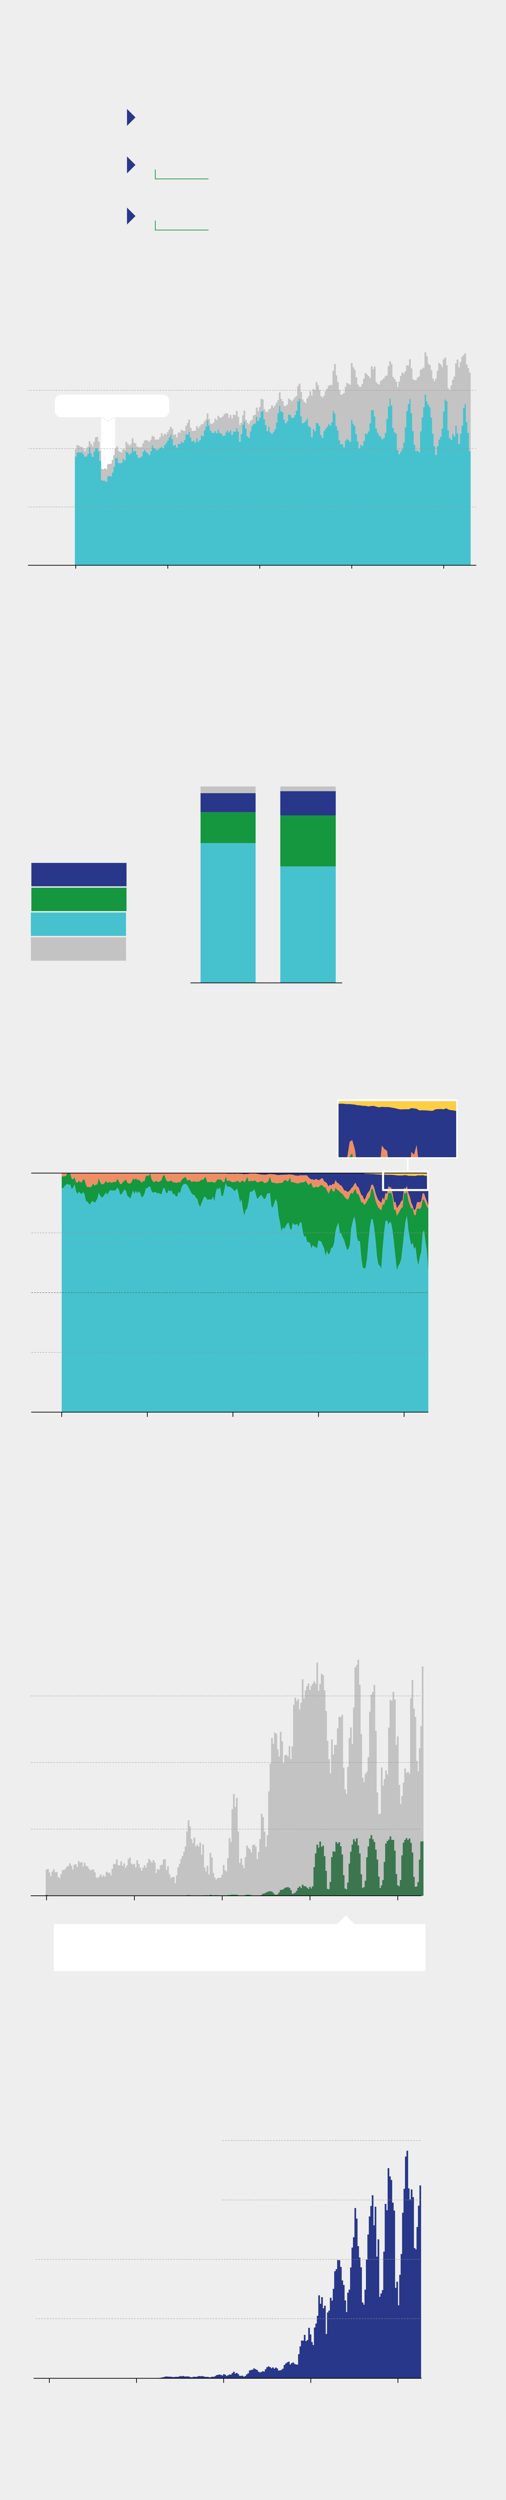 <svg xmlns="http://www.w3.org/2000/svg" xmlns:xlink="http://www.w3.org/1999/xlink" viewBox="0 0 720 3555.03"><defs><style>.cls-1,.cls-11,.cls-15,.cls-18,.cls-19,.cls-20,.cls-21,.cls-9{fill:none;}.cls-1{stroke:#fff;stroke-width:2px;}.cls-1,.cls-11,.cls-15,.cls-18,.cls-19,.cls-9{stroke-linecap:round;stroke-linejoin:round;}.cls-2{isolation:isolate;}.cls-3{fill:#eee;}.cls-23,.cls-4{fill:#fff;}.cls-5,.cls-6{fill:#c3c3c3;}.cls-11,.cls-14,.cls-15,.cls-17,.cls-5{mix-blend-mode:multiply;}.cls-7{fill:#3b764f;}.cls-8{fill:#14973f;}.cls-9{stroke:#000;}.cls-10{fill:#283789;}.cls-11,.cls-18,.cls-19{stroke:#949494;}.cls-11,.cls-15,.cls-18,.cls-19,.cls-23{stroke-width:0.5px;}.cls-11,.cls-15{stroke-dasharray:2;}.cls-12{fill:#fece43;}.cls-13{fill:#ef8d65;}.cls-14,.cls-16{fill:#46c2ce;}.cls-15{stroke:#484848;}.cls-19{stroke-dasharray:2 2;}.cls-20,.cls-23{stroke:#eee;}.cls-20,.cls-21,.cls-23{stroke-miterlimit:10;}.cls-21{stroke:#14973f;}.cls-22{clip-path:url(#clip-path);}</style><clipPath id="clip-path"><rect class="cls-1" x="480.68" y="1564.3" width="169.46" height="82.34"/></clipPath></defs><g class="cls-2"><g id="BASE"><rect class="cls-3" x="-79.07" y="-560.23" width="1434.47" height="5968.43"/></g><g id="conteudo-principal"><rect class="cls-4" x="76.42" y="2736.09" width="528.98" height="66.89"/><rect class="cls-5" x="479.42" y="2620.37" width="2.42" height="1.17"/><rect class="cls-5" x="579.37" y="2616.47" width="2.42" height="0.06"/><polygon class="cls-6" points="602.6 2369.77 602.6 2618.28 600.48 2618.28 600.48 2618.78 598.42 2618.78 598.42 2636.29 596.29 2636.29 596.29 2636.31 598.42 2636.31 598.42 2644.42 596.29 2644.42 596.29 2676.36 594.39 2676.36 594.39 2682.62 592.26 2682.62 592.26 2682.96 589.85 2682.96 589.85 2668.92 587.73 2668.92 587.73 2634.38 585.67 2634.38 585.67 2620.59 583.54 2620.59 583.54 2618.39 585.67 2618.39 585.67 2618.38 583.54 2618.38 583.54 2614.39 581.8 2614.39 581.8 2616.46 579.37 2616.46 579.37 2613.86 577.61 2613.86 577.61 2616.44 575.5 2616.44 575.5 2620.33 573.44 2620.33 573.44 2638.41 571.33 2638.41 571.33 2673.17 569.34 2673.17 569.34 2673.18 571.33 2673.18 571.33 2673.41 569.34 2673.41 569.34 2682.34 566.92 2682.34 566.92 2680.93 564.81 2680.93 564.81 2664.87 562.68 2664.87 562.68 2661.86 564.81 2661.86 564.81 2661.84 562.68 2661.84 562.68 2631.64 560.64 2631.64 560.64 2625.02 562.68 2625.02 562.68 2625.01 560.64 2625.01 560.64 2616.38 558.88 2616.38 558.88 2616.41 556.46 2616.41 556.46 2611.46 554.62 2611.46 554.62 2615.97 552.58 2615.97 552.58 2618.02 550.46 2618.02 550.46 2621.07 548.4 2621.07 548.4 2621.08 550.46 2621.08 550.46 2621.43 548.4 2621.43 548.4 2647.63 546.29 2647.63 546.29 2673.43 544.37 2673.43 544.37 2681.03 542.26 2681.03 542.26 2684.76 539.83 2684.76 539.83 2677.72 541.96 2677.72 541.96 2677.71 539.83 2677.71 539.83 2668.63 537.71 2668.63 537.71 2652.72 539.83 2652.72 539.83 2652.71 537.71 2652.71 537.71 2644.24 535.67 2644.24 535.67 2640.97 537.71 2640.97 537.71 2640.96 535.67 2640.96 535.67 2630.17 533.54 2630.17 533.54 2619.32 531.5 2619.32 531.5 2616.21 533.54 2616.21 533.54 2616.19 531.5 2616.19 531.5 2615.51 529.37 2615.51 529.37 2609.64 527.61 2609.64 527.61 2614.53 525.48 2614.53 525.48 2625.74 523.42 2625.74 523.42 2641.11 521.31 2641.11 521.31 2671.27 519.39 2671.27 519.39 2671.28 521.31 2671.28 521.31 2674.18 519.39 2674.18 519.39 2674.19 521.31 2674.19 521.31 2674.38 519.39 2674.38 519.39 2682.42 517.27 2682.42 517.27 2682.43 519.39 2682.43 519.39 2683.38 517.27 2683.38 517.27 2684.66 514.86 2684.66 514.86 2665.14 512.73 2665.14 512.73 2635.68 510.69 2635.68 510.69 2624.26 508.56 2624.26 508.56 2614.26 506.8 2614.26 506.8 2618.71 504.39 2618.71 504.39 2615.43 502.63 2615.43 502.63 2623.16 500.52 2623.16 500.52 2633.14 498.46 2633.14 498.46 2637.68 496.34 2637.68 496.34 2637.69 498.46 2637.69 498.46 2648.79 496.34 2648.79 496.34 2648.81 498.46 2648.81 498.46 2650.08 496.34 2650.08 496.34 2677.02 494.42 2677.02 494.42 2686.67 492.01 2686.67 492.01 2685.52 489.88 2685.52 489.88 2666.54 487.77 2666.54 487.77 2666.36 489.88 2666.36 489.88 2666.34 487.77 2666.34 487.77 2637.09 485.71 2637.09 485.71 2625.43 483.59 2625.43 483.59 2622.64 485.71 2622.64 485.71 2622.63 483.59 2622.63 483.59 2619.62 481.84 2619.62 481.84 2620.36 479.42 2620.36 479.42 2619.29 477.66 2619.29 477.66 2633.17 475.25 2633.17 475.25 2632.62 473.49 2632.62 473.49 2635.89 471.36 2635.89 471.36 2635.91 473.49 2635.91 473.49 2640.81 471.36 2640.81 471.36 2640.82 473.49 2640.82 473.49 2640.92 471.36 2640.92 471.36 2673.72 469.39 2673.72 469.39 2673.73 471.36 2673.73 471.36 2676.09 469.39 2676.09 469.39 2676.11 471.36 2676.11 471.36 2676.13 469.39 2676.13 469.39 2686.61 466.97 2686.61 466.97 2685.92 464.84 2685.92 464.84 2660.49 462.73 2660.49 462.73 2639.53 460.67 2639.53 460.67 2639.46 462.73 2639.46 462.73 2639.44 460.67 2639.44 460.67 2624.66 458.91 2624.66 458.91 2626.21 456.5 2626.21 456.5 2618.74 454.67 2618.74 454.67 2627.31 452.25 2627.31 452.25 2623.03 450.5 2623.03 450.5 2635.54 448.44 2635.54 448.44 2655.07 446.32 2655.07 446.32 2666.52 444.42 2666.52 444.42 2666.53 446.32 2666.53 446.32 2682.37 444.42 2682.37 444.42 2685.41 441.99 2685.41 441.99 2683.31 440.18 2683.31 440.18 2683.41 438.12 2683.41 438.12 2683.42 440.18 2683.42 440.18 2686.07 437.75 2686.07 437.75 2684.31 435.69 2684.31 435.69 2682.33 433.58 2682.33 433.58 2682.18 431.53 2682.18 431.53 2680.16 429.69 2680.16 429.69 2684.88 427.29 2684.88 427.29 2682.62 425.53 2682.62 425.53 2684.62 423.49 2684.62 423.49 2688.81 421.36 2688.81 421.36 2691.37 419.44 2691.37 419.44 2692.63 417.31 2692.63 417.31 2692.98 414.9 2692.98 414.9 2687.99 412.78 2687.99 412.78 2684.79 410.74 2684.79 410.74 2683.53 408.98 2683.53 408.98 2683.92 406.85 2683.92 406.85 2684.51 404.72 2684.51 404.72 2686.41 402.68 2686.41 402.68 2687.31 400.55 2687.31 400.55 2687.61 398.49 2687.61 398.49 2691.09 396.38 2691.09 396.38 2693.77 394.46 2693.77 394.46 2694.31 392.06 2694.31 392.06 2694.04 389.93 2694.04 389.93 2692.01 387.8 2692.01 387.8 2690.04 385.76 2690.04 385.76 2689.22 384 2689.22 384 2689.69 381.87 2689.69 381.87 2690.22 379.76 2690.22 379.76 2691.46 377.7 2691.46 377.7 2692.43 375.58 2692.43 375.58 2692.91 373.54 2692.91 373.54 2694.53 371.41 2694.53 371.41 2695.36 369.42 2695.36 369.42 2695.51 367.31 2695.51 367.31 2695.82 364.88 2695.82 364.88 2695.62 362.77 2695.62 362.77 2695.46 360.72 2695.46 360.72 2695.44 358.59 2695.44 358.59 2695.04 356.55 2695.04 356.55 2694.54 354.42 2694.54 354.42 2694.23 352.66 2694.23 352.66 2694.27 350.55 2694.27 350.55 2694.67 348.49 2694.67 348.49 2695.74 346.07 2695.74 346.07 2695.56 343.96 2695.56 343.96 2695.47 342.33 2695.47 342.33 2695.62 339.91 2695.62 339.91 2695.17 337.8 2695.17 337.8 2694.27 336.04 2694.27 336.04 2694.34 333.61 2694.34 333.61 2694.23 331.87 2694.23 331.87 2694.28 329.74 2694.28 329.74 2694.53 327.68 2694.53 327.68 2694.82 325.57 2694.82 325.57 2694.84 323.52 2694.84 323.52 2695.37 321.11 2695.37 321.11 2695.24 318.98 2695.24 318.98 2695.23 317.36 2695.23 317.36 2695.53 314.94 2695.53 314.94 2695.39 312.82 2695.39 312.82 2695.13 308.66 2695.13 308.66 2695.04 306.6 2695.04 306.6 2694.93 304.77 2694.93 304.77 2695.48 302.36 2695.48 302.36 2694.86 300.3 2694.86 300.3 2694.42 298.54 2694.42 298.54 2695.31 296.13 2695.31 296.13 2695.07 294.51 2695.07 294.51 2695.13 292.38 2695.13 292.38 2695.36 289.98 2695.36 289.98 2695.21 288.21 2695.21 288.21 2695.41 286.11 2695.41 286.11 2695.56 284.05 2695.56 284.05 2695.57 286.11 2695.57 286.11 2695.63 284.05 2695.63 284.05 2695.78 281.62 2695.78 281.62 2695.67 279.51 2695.67 279.51 2695.64 277.75 2695.64 277.75 2695.67 275.62 2695.67 275.62 2695.71 273.22 2695.71 273.22 2695.53 271.16 2695.53 271.16 2695.03 269.03 2695.03 269.03 2694.88 267.34 2694.88 267.34 2695.01 265.23 2695.01 265.23 2695.54 263.17 2695.54 263.17 2695.59 261.06 2695.59 261.06 2695.79 259 2695.79 259 2695.81 256.58 2695.81 256.58 2695.77 254.76 2695.77 254.76 2695.82 250.3 2695.82 250.3 2695.76 248.17 2695.76 248.17 2695.72 246.11 2695.72 246.11 2695.64 243.99 2695.64 243.99 2695.62 242.08 2695.62 242.08 2695.61 240.25 2695.61 240.25 2695.66 237.83 2695.66 237.83 2695.62 235.79 2695.62 235.79 2695.61 234.03 2695.61 234.03 2695.76 231.9 2695.76 231.9 2695.82 167.09 2695.82 167.09 2695.47 165.28 2695.47 165.28 2695.77 163.22 2695.77 163.22 2695.82 137.88 2695.82 137.88 2695.79 136.13 2695.79 136.13 2695.82 129.54 2695.82 129.54 2695.76 127.41 2695.76 127.41 2695.73 125.37 2695.73 125.37 2695.72 108.73 2695.72 108.73 2695.68 106.99 2695.68 106.99 2695.71 104.56 2695.71 104.56 2695.67 102.44 2695.67 102.44 2695.44 100.67 2695.44 100.67 2695.68 98.63 2695.68 98.63 2695.74 96.21 2695.74 96.21 2695.72 94.59 2695.72 94.59 2695.73 92.18 2695.73 92.18 2695.71 90.05 2695.71 90.05 2695.58 88.31 2695.58 88.31 2695.72 86.18 2695.72 86.18 2695.73 83.76 2695.73 83.76 2695.32 82 2695.32 82 2695.61 79.89 2695.61 79.89 2695.68 77.46 2695.68 77.46 2695.62 75.72 2695.62 75.72 2695.71 73.66 2695.71 73.66 2695.72 69.12 2695.72 69.12 2695.51 67.14 2695.51 67.14 2694.49 65.03 2694.49 65.03 2658.66 67.14 2658.66 67.14 2657.71 69.56 2657.71 69.56 2662.86 71.53 2662.86 71.53 2667.92 73.29 2667.92 73.29 2661.33 75.42 2661.33 75.42 2658.22 77.83 2658.22 77.83 2662.61 79.59 2662.61 79.59 2661.97 82 2661.97 82 2669.29 84.12 2669.29 84.12 2670.78 85.88 2670.78 85.88 2665.22 87.92 2665.22 87.92 2659.26 90.05 2659.26 90.05 2659.18 92.18 2659.18 92.18 2657.52 94.1 2657.52 94.1 2654.43 96.21 2654.43 96.21 2653.63 98.27 2653.63 98.27 2649.76 100.67 2649.76 100.67 2652.98 102.8 2652.98 102.8 2658.49 104.56 2658.49 104.56 2651.59 106.69 2651.59 106.69 2651.11 109.1 2651.11 109.1 2654.82 110.86 2654.82 110.86 2646.69 113.27 2646.69 113.27 2648.77 115.03 2648.77 115.03 2647.79 117.45 2647.79 117.45 2654.08 119.07 2654.08 119.07 2649.01 121.48 2649.01 121.48 2653.03 123.61 2653.03 123.61 2654.31 125.65 2654.31 125.65 2657.37 127.78 2657.37 127.78 2659.78 129.54 2659.78 129.54 2658.89 131.65 2658.89 131.65 2658.48 134.07 2658.48 134.07 2662.41 136.13 2662.41 136.13 2669.66 138.24 2669.66 138.24 2670.61 140 2670.61 140 2668.39 142.13 2668.39 142.13 2665.49 144.54 2665.49 144.54 2669.17 146.16 2669.17 146.16 2666.76 148.57 2666.76 148.57 2668.66 150.33 2668.66 150.33 2661.62 152.75 2661.62 152.75 2663.01 154.51 2663.01 154.51 2662.98 156.92 2662.98 156.92 2666.67 158.68 2666.67 158.68 2657.62 160.79 2657.62 160.79 2650.67 163.22 2650.67 163.22 2650.86 164.98 2650.86 164.98 2644.03 167.38 2644.03 167.38 2652.23 169.51 2652.23 169.51 2652.79 171.21 2652.79 171.21 2646.67 173.61 2646.67 173.61 2653.18 175.37 2653.18 175.37 2649.79 177.8 2649.79 177.8 2656.06 179.54 2656.06 179.54 2652.62 181.67 2652.62 181.67 2643.57 183.73 2643.57 183.73 2641.42 186.13 2641.42 186.13 2650.17 188.26 2650.17 188.26 2651.63 190.01 2651.63 190.01 2650.33 192.43 2650.33 192.43 2655.56 194.05 2655.56 194.05 2645.32 196.48 2645.32 196.48 2650.54 198.59 2650.54 198.59 2655.64 200.65 2655.64 200.65 2660.17 202.41 2660.17 202.41 2656.04 204.52 2656.04 204.52 2652.56 206.94 2652.56 206.94 2655.82 208.69 2655.82 208.69 2649.24 210.81 2649.24 210.81 2643.44 213.24 2643.44 213.24 2646.12 215.28 2646.12 215.28 2648.69 217.11 2648.69 217.11 2645.18 219.52 2645.18 219.52 2648.36 221.43 2648.36 221.43 2663.49 223.2 2663.49 223.2 2657.67 225.62 2657.67 225.62 2659.02 227.36 2659.02 227.36 2652.17 229.49 2652.17 229.49 2651.73 231.62 2651.73 231.62 2644.16 233.66 2644.16 233.66 2643.94 236.09 2643.94 236.09 2658.98 237.83 2658.98 237.83 2653.89 240.25 2653.89 240.25 2665.24 242.38 2665.24 242.38 2671.06 243.99 2671.06 243.99 2669.19 246.11 2669.19 246.11 2669.02 248.54 2669.02 248.54 2677.91 250.3 2677.91 250.3 2666.91 252.34 2666.91 252.34 2655.37 254.47 2655.37 254.47 2650.46 256.58 2650.46 256.58 2643.39 258.64 2643.39 258.64 2639.16 260.76 2639.16 260.76 2633.08 262.82 2633.08 262.82 2625.54 264.93 2625.54 264.93 2604.34 267.04 2604.34 267.04 2588.44 269.47 2588.44 269.47 2596.92 271.45 2596.92 271.45 2615.04 273.58 2615.04 273.58 2621.09 275.33 2621.09 275.33 2612.92 277.75 2612.92 277.75 2625.79 279.51 2625.79 279.51 2623.24 281.92 2623.24 281.92 2626.02 283.68 2626.02 283.68 2620.17 286.11 2620.17 286.11 2637.29 287.85 2637.29 287.85 2622.91 290.27 2622.91 290.27 2655.71 292.38 2655.71 292.38 2661.16 294.01 2661.16 294.01 2653.17 296.41 2653.17 296.41 2665.57 298.17 2665.57 298.17 2634.82 300.6 2634.82 300.6 2641.37 302.73 2641.37 302.73 2663.36 304.77 2663.36 304.77 2669.93 306.89 2669.93 306.89 2672.81 308.66 2672.81 308.66 2670.53 310.77 2670.53 310.77 2670.34 312.82 2670.34 312.82 2670.03 314.94 2670.03 314.94 2666.04 317.06 2666.04 317.06 2652.03 319.49 2652.03 319.49 2659.71 321.4 2659.71 321.4 2661.32 323.15 2661.32 323.15 2642.38 325.28 2642.38 325.28 2613.79 327.68 2613.79 327.68 2619.33 329.44 2619.33 329.44 2572.58 331.57 2572.58 331.57 2551.09 333.98 2551.09 333.98 2569.69 335.74 2569.69 335.74 2556.73 338.15 2556.73 338.15 2604.41 340.21 2604.41 340.21 2649.37 342.04 2649.37 342.04 2642.72 344.46 2642.72 344.46 2652.12 346.36 2652.12 346.36 2656.73 348.12 2656.73 348.12 2640.86 350.25 2640.86 350.25 2624.42 352.66 2624.42 352.66 2627.94 354.72 2627.94 354.72 2629.91 356.83 2629.91 356.83 2634.29 358.59 2634.29 358.59 2623.96 360.72 2623.96 360.72 2623.07 363.14 2623.07 363.14 2626.08 365.18 2626.08 365.18 2643.71 367.01 2643.71 367.01 2633.34 369 2633.34 369 2615.04 371.11 2615.04 371.11 2579.18 373.54 2579.18 373.54 2583.84 375.58 2583.84 375.58 2604.57 377.7 2604.57 377.7 2626.18 379.47 2626.18 379.47 2609.68 381.59 2609.68 381.59 2547.42 383.63 2547.42 383.63 2508.04 385.76 2508.04 385.76 2471.62 388.17 2471.62 388.17 2479.61 389.93 2479.61 389.93 2463.86 392.35 2463.86 392.35 2465.61 394.46 2465.61 394.46 2487.83 396.38 2487.83 396.38 2497.67 398.14 2497.67 398.14 2462.63 400.55 2462.63 400.55 2476.29 402.68 2476.29 402.68 2507.17 404.42 2507.17 404.42 2495.89 406.55 2495.89 406.55 2495.52 408.98 2495.52 408.98 2497.78 410.74 2497.78 410.74 2482.78 413.14 2482.78 413.14 2501.42 414.9 2501.42 414.9 2483.42 417.02 2483.42 417.02 2424.21 418.93 2424.21 418.93 2414.11 421.36 2414.11 421.36 2419.16 423.1 2419.16 423.1 2416.12 425.53 2416.12 425.53 2430.76 427.29 2430.76 427.29 2421.36 429.42 2421.36 429.42 2388.03 431.82 2388.03 431.82 2415.07 433.58 2415.07 433.58 2403.64 435.69 2403.64 435.69 2397.72 437.75 2397.72 437.75 2394.17 440.18 2394.17 440.18 2403.19 441.99 2403.19 441.99 2397.37 443.91 2397.37 443.91 2394.36 446.04 2394.36 446.04 2390.92 448.44 2390.92 448.44 2394.54 450.21 2394.54 450.21 2364.22 452.63 2364.22 452.63 2404.27 454.37 2404.27 454.37 2394.54 456.5 2394.54 456.5 2380.22 458.91 2380.22 458.91 2382.02 460.97 2382.02 460.97 2403.63 463.09 2403.63 463.09 2433.03 465.13 2433.03 465.13 2475.58 467.26 2475.58 467.26 2501.66 469.39 2501.66 469.39 2522.08 471.08 2522.08 471.08 2473.54 473.49 2473.54 473.49 2494.91 475.25 2494.91 475.25 2481.53 477.29 2481.53 477.29 2481.11 479.42 2481.11 479.42 2457.72 481.55 2457.72 481.55 2441.17 483.95 2441.17 483.95 2441.81 485.71 2441.81 485.71 2438.49 488.12 2438.49 488.12 2513.77 490.18 2513.77 490.18 2544.63 492.31 2544.63 492.31 2551.22 493.93 2551.22 493.93 2512.73 496.04 2512.73 496.04 2471.56 498.1 2471.56 498.1 2456.51 500.52 2456.51 500.52 2480.09 502.27 2480.09 502.27 2428.01 504.39 2428.01 504.39 2371.17 506.5 2371.17 506.5 2367.68 508.56 2367.68 508.56 2360.29 510.99 2360.29 510.99 2395.73 513.1 2395.73 513.1 2465.98 515.15 2465.98 515.15 2527.96 517.27 2527.96 517.27 2534.29 518.9 2534.29 518.9 2522.53 521.01 2522.53 521.01 2519.51 523.07 2519.51 523.07 2498.77 525.18 2498.77 525.18 2434.14 527.24 2434.14 527.24 2409.72 529.37 2409.72 529.37 2406.07 531.5 2406.07 531.5 2396.06 533.9 2396.06 533.9 2461.34 535.95 2461.34 535.95 2548.82 538.07 2548.82 538.07 2579.48 539.83 2579.48 539.83 2579.33 541.96 2579.33 541.96 2513.29 544.37 2513.29 544.37 2539.26 545.99 2539.26 545.99 2529.89 548.05 2529.89 548.05 2517.49 550.46 2517.49 550.46 2523.31 552.22 2523.31 552.22 2456.63 554.33 2456.63 554.33 2417.23 556.75 2417.23 556.75 2418.64 558.51 2418.64 558.51 2405.97 560.92 2405.97 560.92 2416.69 563.05 2416.69 563.05 2481.26 564.81 2481.26 564.81 2469.23 567.22 2469.23 567.22 2538.08 569.34 2538.08 569.34 2565.49 571.02 2565.49 571.02 2554.02 573.08 2554.02 573.08 2534.97 575.2 2534.97 575.2 2514.76 577.61 2514.76 577.61 2521.27 579.37 2521.27 579.37 2519.64 581.8 2519.64 581.8 2522.28 583.54 2522.28 583.54 2415.04 585.67 2415.04 585.67 2389.11 588.09 2389.11 588.09 2429.69 590.13 2429.69 590.13 2441.51 592.26 2441.51 592.26 2503.97 594.39 2503.97 594.39 2518.86 596.01 2518.86 596.01 2486.02 598.05 2486.02 598.05 2454.36 600.18 2454.36 600.18 2369.77 602.6 2369.77"/><polygon class="cls-7" points="602.6 2618.28 602.6 2695.82 367.01 2695.82 367.01 2695.51 369 2695.51 369 2695.36 371.11 2695.36 371.11 2694.53 373.17 2694.53 373.17 2692.91 375.28 2692.91 375.28 2692.42 377.34 2692.42 377.34 2691.46 379.47 2691.46 379.47 2690.21 381.59 2690.21 381.59 2689.68 383.63 2689.68 383.63 2689.22 386.04 2689.22 386.04 2690.04 388.17 2690.04 388.17 2692.01 390.23 2692.01 390.23 2694.04 392.35 2694.04 392.35 2694.29 393.96 2694.29 393.96 2693.77 396.09 2693.77 396.09 2691.09 398.14 2691.09 398.14 2687.61 400.25 2687.61 400.25 2687.29 402.31 2687.29 402.31 2686.39 404.42 2686.39 404.42 2684.51 406.55 2684.51 406.55 2683.92 408.61 2683.92 408.61 2683.53 411.02 2683.53 411.02 2684.79 413.14 2684.79 413.14 2687.99 415.2 2687.99 415.2 2692.98 417.02 2692.98 417.02 2692.63 418.93 2692.63 418.93 2691.37 421.06 2691.37 421.06 2688.79 423.1 2688.79 423.1 2684.61 425.23 2684.61 425.23 2682.62 427.65 2682.62 427.65 2684.88 429.42 2684.88 429.42 2680.16 431.82 2680.16 431.82 2682.18 433.95 2682.18 433.95 2682.33 435.99 2682.33 435.99 2684.31 438.12 2684.31 438.12 2686.07 439.88 2686.07 439.88 2683.29 442.29 2683.29 442.29 2685.41 443.91 2685.41 443.91 2682.37 446.04 2682.37 446.04 2655.07 448.08 2655.07 448.08 2635.54 450.21 2635.54 450.21 2623.03 452.63 2623.03 452.63 2627.31 454.37 2627.31 454.37 2618.74 456.8 2618.74 456.8 2626.21 458.56 2626.21 458.56 2624.64 460.97 2624.64 460.97 2639.53 463.09 2639.53 463.09 2660.49 465.13 2660.49 465.13 2685.92 467.26 2685.92 467.26 2686.61 468.95 2686.61 468.95 2676.12 471.08 2676.12 471.08 2640.92 473.12 2640.92 473.12 2632.62 475.53 2632.62 475.53 2633.17 477.29 2633.17 477.29 2619.29 479.71 2619.29 479.71 2621.54 481.55 2621.54 481.55 2619.62 483.95 2619.62 483.95 2625.43 486.01 2625.43 486.01 2637.08 488.12 2637.08 488.12 2666.54 490.18 2666.54 490.18 2685.52 492.31 2685.52 492.31 2686.66 493.93 2686.66 493.93 2677.01 496.04 2677.01 496.04 2650.08 498.1 2650.08 498.1 2633.14 500.23 2633.14 500.23 2623.16 502.27 2623.16 502.27 2615.43 504.69 2615.43 504.69 2618.69 506.5 2618.69 506.5 2614.26 508.93 2614.26 508.93 2624.26 510.99 2624.26 510.99 2635.68 513.1 2635.68 513.1 2665.13 515.15 2665.13 515.15 2684.66 516.99 2684.66 516.99 2683.38 518.9 2683.38 518.9 2674.38 521.01 2674.38 521.01 2641.11 523.07 2641.11 523.07 2625.74 525.18 2625.74 525.18 2614.52 527.24 2614.52 527.24 2609.64 529.67 2609.64 529.67 2615.49 531.78 2615.49 531.78 2619.32 533.9 2619.32 533.9 2630.17 535.95 2630.17 535.95 2644.24 538.07 2644.24 538.07 2668.62 540.13 2668.62 540.13 2684.76 541.96 2684.76 541.96 2681.03 543.86 2681.03 543.86 2673.43 545.99 2673.43 545.99 2647.62 548.05 2647.62 548.05 2621.43 550.16 2621.43 550.16 2618.02 552.22 2618.02 552.22 2615.97 554.33 2615.97 554.33 2611.44 556.75 2611.44 556.75 2616.41 558.51 2616.41 558.51 2616.38 560.92 2616.38 560.92 2631.64 563.05 2631.64 563.05 2664.87 565.09 2664.87 565.09 2680.93 567.22 2680.93 567.22 2682.34 568.91 2682.34 568.91 2673.41 571.02 2673.41 571.02 2638.41 573.08 2638.41 573.08 2620.33 575.2 2620.33 575.2 2616.44 577.26 2616.44 577.26 2613.86 579.67 2613.86 579.67 2616.53 581.5 2616.53 581.5 2614.38 583.92 2614.38 583.92 2620.59 585.97 2620.59 585.97 2634.38 588.09 2634.38 588.09 2668.92 590.13 2668.92 590.13 2682.96 591.97 2682.96 591.97 2682.62 593.88 2682.62 593.88 2676.36 596.01 2676.36 596.01 2644.42 598.05 2644.42 598.05 2618.78 600.18 2618.78 600.18 2618.28 602.6 2618.28"/><polygon class="cls-8" points="363.14 2695.62 365.18 2695.62 365.18 2695.82 254.47 2695.82 254.47 2695.76 256.87 2695.76 256.87 2695.81 258.64 2695.81 258.64 2695.79 260.76 2695.79 260.76 2695.59 262.82 2695.59 262.82 2695.53 264.93 2695.53 264.93 2695.01 267.04 2695.01 267.04 2694.87 269.47 2694.87 269.47 2695.03 271.45 2695.03 271.45 2695.52 273.58 2695.52 273.58 2695.71 275.33 2695.71 275.33 2695.67 277.38 2695.67 277.38 2695.64 279.79 2695.64 279.79 2695.67 281.92 2695.67 281.92 2695.77 283.68 2695.77 283.68 2695.62 285.79 2695.62 285.79 2695.41 287.85 2695.41 287.85 2695.21 290.27 2695.21 290.27 2695.36 292.09 2695.36 292.09 2695.13 294.01 2695.13 294.01 2695.07 296.41 2695.07 296.41 2695.31 298.17 2695.31 298.17 2694.42 300.6 2694.42 300.6 2694.86 302.73 2694.86 302.73 2695.48 304.47 2695.48 304.47 2694.93 306.89 2694.93 306.89 2695.04 309 2695.04 309 2695.13 313.19 2695.13 313.19 2695.39 315.25 2695.39 315.25 2695.53 317.06 2695.53 317.06 2695.22 319.49 2695.22 319.49 2695.24 321.4 2695.24 321.4 2695.36 323.15 2695.36 323.15 2694.83 325.28 2694.83 325.28 2694.82 327.33 2694.82 327.33 2694.52 329.44 2694.52 329.44 2694.28 331.57 2694.28 331.57 2694.22 333.98 2694.22 333.98 2694.34 335.74 2694.34 335.74 2694.27 338.15 2694.27 338.15 2695.17 340.21 2695.17 340.21 2695.61 342.04 2695.61 342.04 2695.47 344.46 2695.47 344.46 2695.56 346.36 2695.56 346.36 2695.74 348.12 2695.74 348.12 2694.67 350.25 2694.67 350.25 2694.27 352.31 2694.27 352.31 2694.23 354.72 2694.23 354.72 2694.53 356.83 2694.53 356.83 2695.03 358.95 2695.03 358.95 2695.44 361.01 2695.44 361.01 2695.46 363.14 2695.46 363.14 2695.62"/><rect class="cls-8" x="175.37" y="2695.81" width="2.42" height="0.01"/><polygon class="cls-8" points="248.54 2695.76 250.58 2695.76 250.58 2695.82 231.62 2695.82 231.62 2695.76 233.66 2695.76 233.66 2695.61 238.19 2695.61 238.19 2695.66 239.96 2695.66 239.96 2695.61 242.38 2695.61 242.38 2695.62 244.49 2695.62 244.49 2695.64 246.41 2695.64 246.41 2695.72 248.54 2695.72 248.54 2695.76"/><rect class="cls-8" x="204.52" y="2695.81" width="2.42" height="0.01"/><rect class="cls-8" x="194.05" y="2695.81" width="2.42" height="0.01"/><polygon class="cls-8" points="138.24 2695.81 140.3 2695.81 140.3 2695.82 133.71 2695.82 133.71 2695.81 135.84 2695.81 135.84 2695.79 138.24 2695.79 138.24 2695.81"/><rect class="cls-8" x="146.16" y="2695.81" width="2.41" height="0.01"/><polygon class="cls-8" points="129.82 2695.81 131.94 2695.81 131.94 2695.82 65.03 2695.82 65.03 2694.49 67.43 2694.49 67.43 2695.51 69.56 2695.51 69.56 2695.72 73.29 2695.72 73.29 2695.71 75.42 2695.71 75.42 2695.62 77.83 2695.62 77.83 2695.68 79.59 2695.68 79.59 2695.61 81.72 2695.61 81.72 2695.32 84.12 2695.32 84.12 2695.72 87.92 2695.72 87.92 2695.58 90.35 2695.58 90.35 2695.71 92.48 2695.71 92.48 2695.73 94.1 2695.73 94.1 2695.72 96.51 2695.72 96.51 2695.74 98.27 2695.74 98.27 2695.67 100.39 2695.67 100.39 2695.44 102.8 2695.44 102.8 2695.67 104.86 2695.67 104.86 2695.69 106.69 2695.69 106.69 2695.67 109.1 2695.67 109.1 2695.72 125.65 2695.72 125.65 2695.73 127.78 2695.73 127.78 2695.76 129.82 2695.76 129.82 2695.81"/><rect class="cls-8" x="179.54" y="2695.81" width="2.42" height="0.01"/><polygon class="cls-8" points="164.98 2695.47 167.38 2695.47 167.38 2695.82 160.79 2695.82 160.79 2695.81 162.85 2695.81 162.85 2695.77 164.98 2695.77 164.98 2695.47"/><line class="cls-9" x1="44.14" y1="2695.81" x2="599.49" y2="2695.81"/><line class="cls-9" x1="66.23" y1="2701.9" x2="66.23" y2="2696.34"/><line class="cls-9" x1="191.22" y1="2701.9" x2="191.22" y2="2696.34"/><line class="cls-9" x1="316.15" y1="2701.9" x2="316.15" y2="2696.34"/><line class="cls-9" x1="441.08" y1="2701.9" x2="441.08" y2="2696.34"/><line class="cls-9" x1="566.01" y1="2701.9" x2="566.01" y2="2696.34"/><polygon class="cls-10" points="599.18 3107.74 599.18 3381.75 222.64 3381.75 222.64 3381.74 224.65 3381.74 224.65 3381.67 226.75 3381.67 226.75 3381.36 228.79 3381.36 228.79 3380.95 230.87 3380.95 230.87 3380.49 232.98 3380.49 232.98 3380.03 235 3380.03 235 3379.42 237.37 3379.42 237.37 3379.51 239.47 3379.51 239.47 3379.67 241.49 3379.67 241.49 3379.74 243.59 3379.74 243.59 3379.93 245.68 3379.93 245.68 3380.45 247.29 3380.45 247.29 3380 249.32 3380 249.32 3379.95 251.41 3379.95 251.41 3379.87 253.44 3379.87 253.44 3379.7 255.51 3379.7 255.51 3378.78 257.9 3378.78 257.9 3379.21 259.65 3379.21 259.65 3378.7 262.02 3378.7 262.02 3379.46 263.77 3379.46 263.77 3379.42 265.87 3379.42 265.87 3379.28 268.24 3379.28 268.24 3379.68 270.33 3379.68 270.33 3380.42 272.29 3380.42 272.29 3380.68 274.04 3380.68 274.04 3379.87 276.13 3379.87 276.13 3379.78 278.5 3379.78 278.5 3380.05 280.25 3380.05 280.25 3379.4 282.34 3379.4 282.34 3378.82 284.72 3378.82 284.72 3379.1 286.46 3379.1 286.46 3378.75 288.83 3378.75 288.83 3379.43 290.86 3379.43 290.86 3379.77 292.95 3379.77 292.95 3380.12 294.56 3380.12 294.56 3379.92 296.94 3379.92 296.94 3380.62 298.69 3380.62 298.69 3380.39 300.78 3380.39 300.78 3379.75 303.15 3379.75 303.15 3379.93 304.9 3379.93 304.9 3379.11 306.99 3379.11 306.99 3377.67 309.02 3377.67 309.02 3377.06 311.11 3377.06 311.11 3376.66 313.48 3376.66 313.48 3377.21 315.51 3377.21 315.51 3378.01 317.33 3378.01 317.33 3376.22 319.7 3376.22 319.7 3376.82 321.58 3376.82 321.58 3378.64 323.33 3378.64 323.33 3377.75 325.43 3377.75 325.43 3376.65 327.8 3376.65 327.8 3376.82 329.55 3376.82 329.55 3374.65 331.64 3374.65 331.64 3372.68 334.01 3372.68 334.01 3375.28 335.76 3375.28 335.76 3374.35 338.13 3374.35 338.13 3376.06 340.18 3376.06 340.18 3378.53 342.27 3378.53 342.27 3378.56 343.86 3378.56 343.86 3378.31 346.23 3378.31 346.23 3379.75 348 3379.75 348 3378.75 350.08 3378.75 350.08 3376.45 352.1 3376.45 352.1 3374.93 354.2 3374.93 354.2 3370.86 356.29 3370.86 356.29 3370.2 358.32 3370.2 358.32 3369.78 360.41 3369.78 360.41 3367.95 362.78 3367.95 362.78 3369.1 364.82 3369.1 364.82 3370.14 366.92 3370.14 366.92 3372.55 369.01 3372.55 369.01 3373.72 370.68 3373.72 370.68 3373 372.7 3373 372.7 3372.01 375.07 3372.01 375.07 3372.41 376.84 3372.41 376.84 3369.14 378.92 3369.14 378.92 3366.25 381.01 3366.25 381.01 3365.12 383.4 3365.12 383.4 3366.14 385.42 3366.14 385.42 3367.77 387.15 3367.77 387.15 3366.52 389.54 3366.52 389.54 3368.31 391.34 3368.31 391.34 3366.76 393.73 3366.76 393.73 3368.02 395.62 3368.02 395.62 3370.96 397.37 3370.96 397.37 3370.74 399.44 3370.74 399.44 3370.03 401.49 3370.03 401.49 3368.26 403.56 3368.26 403.56 3363.15 405.68 3363.15 405.68 3360.9 407.7 3360.9 407.7 3359.37 409.78 3359.37 409.78 3358.39 412.17 3358.39 412.17 3362.36 413.92 3362.36 413.92 3360.5 415.99 3360.5 415.99 3359.5 418.38 3359.5 418.38 3361.46 420.27 3361.46 420.27 3362.37 422.36 3362.37 422.36 3362.5 424.11 3362.5 424.11 3347.65 426.14 3347.65 426.14 3336.6 428.21 3336.6 428.21 3328.35 432.35 3328.35 432.35 3320.26 434.72 3320.26 434.72 3329.22 436.47 3329.22 436.47 3327.55 438.56 3327.55 438.56 3310.21 440.94 3310.21 440.94 3319.66 443.03 3319.66 443.03 3330.39 444.92 3330.39 444.92 3334.71 446.67 3334.71 446.67 3309.78 448.76 3309.78 448.76 3304.12 450.79 3304.12 450.79 3293.2 452.88 3293.2 452.88 3264.01 455.27 3264.01 455.27 3276 457 3276 457 3266.57 459.37 3266.57 459.37 3282.51 461.12 3282.51 461.12 3278.72 463.49 3278.72 463.49 3318.99 465.31 3318.99 465.31 3288.36 467.26 3288.36 467.26 3285.76 469.36 3285.76 469.36 3267.5 471.73 3267.5 471.73 3271.49 473.48 3271.49 473.48 3254.76 475.5 3254.76 475.5 3229.74 477.6 3229.74 477.6 3226.84 479.69 3226.84 479.69 3213.86 482.06 3213.86 482.06 3214.09 484.11 3214.09 484.11 3223.6 486.18 3223.6 486.18 3242.84 488.21 3242.84 488.21 3249.26 490.32 3249.26 490.32 3271.24 492.4 3271.24 492.4 3287.82 494.01 3287.82 494.01 3260.22 496.03 3260.22 496.03 3255.96 498.13 3255.96 498.13 3224.31 500.15 3224.31 500.15 3196.11 502.25 3196.11 502.25 3181.35 504.34 3181.35 504.34 3139.89 506.71 3139.89 506.71 3154.89 508.75 3154.89 508.75 3194.1 510.83 3194.1 510.83 3210.22 512.86 3210.22 512.86 3224.17 514.97 3224.17 514.97 3274.16 517.05 3274.16 517.05 3277.22 518.66 3277.22 518.66 3255.97 520.68 3255.97 520.68 3213.25 522.77 3213.25 522.77 3177.57 524.8 3177.57 524.8 3151.85 526.91 3151.85 526.91 3137.02 528.99 3137.02 528.99 3121.72 531.38 3121.72 531.38 3164.45 533.11 3164.45 533.11 3137.97 535.48 3137.97 535.48 3208.99 537.23 3208.99 537.23 3184.41 539.62 3184.41 539.62 3266.12 541.21 3266.12 541.21 3261.43 543.3 3261.43 543.3 3256.61 545.35 3256.61 545.35 3201.9 547.42 3201.9 547.42 3133.96 549.81 3133.96 549.81 3142.99 551.56 3142.99 551.56 3083.18 553.93 3083.18 553.93 3094.89 556.03 3094.89 556.03 3099.95 558.05 3099.95 558.05 3132.27 560.15 3132.27 560.15 3143.5 562.17 3143.5 562.17 3253.41 563.97 3253.41 563.97 3244.64 566.36 3244.64 566.36 3278.16 568.04 3278.16 568.04 3234.85 570.07 3234.85 570.07 3205.24 572.14 3205.24 572.14 3146.59 574.18 3146.59 574.18 3112.56 576.26 3112.56 576.26 3066.7 578.36 3066.7 578.36 3058.4 580.75 3058.4 580.75 3112 582.77 3112 582.77 3127.62 584.52 3127.62 584.52 3113.47 586.89 3113.47 586.89 3124.43 588.99 3124.43 588.99 3196.85 591.08 3196.85 591.08 3198.66 592.69 3198.66 592.69 3166.78 594.71 3166.78 594.71 3136.56 596.81 3136.56 596.81 3107.74 599.18 3107.74"/><line class="cls-9" x1="48.29" y1="3382.02" x2="599.46" y2="3382.02"/><line class="cls-9" x1="70.2" y1="3388.11" x2="70.2" y2="3382.55"/><line class="cls-9" x1="194.26" y1="3388.11" x2="194.26" y2="3382.55"/><line class="cls-9" x1="318.24" y1="3388.11" x2="318.24" y2="3382.55"/><line class="cls-9" x1="442.24" y1="3388.11" x2="442.24" y2="3382.55"/><line class="cls-9" x1="566.23" y1="3388.11" x2="566.23" y2="3382.55"/><line class="cls-11" x1="50.85" y1="3297.31" x2="599.46" y2="3297.31"/><line class="cls-11" x1="50.85" y1="3212.86" x2="599.46" y2="3212.86"/><line class="cls-11" x1="316.39" y1="3128.42" x2="599.46" y2="3128.42"/><line class="cls-11" x1="316.39" y1="3043.97" x2="599.46" y2="3043.97"/><line class="cls-11" x1="44.14" y1="2601.1" x2="599.49" y2="2601.1"/><line class="cls-11" x1="44.14" y1="2506.38" x2="599.49" y2="2506.38"/><line class="cls-11" x1="44.14" y1="2411.66" x2="599.49" y2="2411.66"/><rect class="cls-4" x="479.89" y="2728.79" width="24.24" height="24.24" transform="translate(-1794.01 1150.7) rotate(-45)"/><polygon class="cls-12" points="453.21 1668.2 455.28 1668.2 457.15 1668.2 459.22 1668.2 461.21 1668.2 463.28 1668.2 465.28 1668.2 467.35 1668.2 469.42 1668.2 471.42 1668.2 473.48 1668.2 475.49 1668.2 477.55 1668.2 479.62 1668.2 481.56 1668.2 483.63 1668.2 485.62 1668.2 487.69 1668.2 489.69 1668.2 491.76 1668.2 493.83 1668.2 495.83 1668.2 497.9 1668.2 499.89 1668.2 501.96 1668.2 504.03 1668.2 505.9 1668.2 507.97 1668.2 509.97 1668.2 512.03 1668.2 514.03 1668.2 516.1 1668.2 518.17 1668.2 520.17 1668.2 522.24 1668.2 524.24 1668.2 526.3 1668.2 528.37 1668.2 530.24 1668.2 532.31 1668.2 534.31 1668.2 536.38 1668.2 538.38 1668.2 540.45 1668.2 542.51 1668.2 544.52 1668.2 546.59 1668.2 548.59 1668.2 550.65 1668.2 552.72 1668.2 554.59 1668.2 556.65 1668.2 558.66 1668.2 560.73 1668.2 562.72 1668.2 564.79 1668.2 566.86 1668.2 568.86 1668.2 570.93 1668.2 572.93 1668.2 574.99 1668.2 577.06 1668.2 579 1668.2 581.06 1668.2 583.07 1668.2 585.13 1668.2 587.13 1668.2 589.2 1668.2 591.27 1668.2 593.27 1668.2 595.34 1668.2 597.34 1668.2 599.41 1668.2 601.47 1668.2 603.34 1668.2 605.41 1668.2 607.41 1668.2 609.48 1668.2 609.48 1672.37 607.41 1672.04 605.41 1671.93 603.34 1671.72 601.47 1671.13 599.41 1671.56 597.34 1671.41 595.34 1671.43 593.27 1671.56 591.27 1672.16 589.2 1672.15 587.13 1672.04 585.13 1671.98 583.07 1671.95 581.06 1672.01 579 1671.33 577.06 1671.17 574.99 1671.06 572.93 1671.56 570.93 1671.51 568.86 1671.56 566.86 1671.6 564.79 1671.39 562.72 1671.08 560.73 1670.9 558.66 1670.68 556.65 1670.6 554.59 1670.61 552.72 1670.51 550.65 1670.72 548.59 1670.47 546.59 1670.12 544.52 1670.18 542.51 1670.36 540.45 1670.11 538.38 1670.1 536.38 1669.92 534.31 1669.86 532.31 1669.59 530.24 1669.49 528.37 1669.37 526.3 1669.37 524.24 1669.27 522.24 1669.17 520.17 1669.25 518.17 1668.77 516.1 1668.59 514.03 1668.5 512.03 1668.4 509.97 1668.25 507.97 1668.22 505.9 1668.22 504.03 1668.22 501.96 1668.22 499.89 1668.22 497.9 1668.22 495.83 1668.23 493.83 1668.23 491.76 1668.22 489.69 1668.22 487.69 1668.22 485.62 1668.22 483.63 1668.22 481.56 1668.22 479.62 1668.22 477.55 1668.22 475.49 1668.22 473.48 1668.23 471.42 1668.23 469.42 1668.22 467.35 1668.22 465.28 1668.22 463.28 1668.22 461.21 1668.22 459.22 1668.22 457.15 1668.22 455.28 1668.22 453.21 1668.22 453.21 1668.2"/><polygon class="cls-10" points="239.99 1668.2 242 1668.2 244.06 1668.2 246.06 1668.2 248.13 1668.2 250.19 1668.2 252.2 1668.2 254.27 1668.2 256.27 1668.2 258.33 1668.2 260.4 1668.2 262.27 1668.2 264.33 1668.2 266.34 1668.2 268.41 1668.2 270.4 1668.2 272.47 1668.2 274.54 1668.2 276.54 1668.2 278.61 1668.2 280.61 1668.2 282.68 1668.2 284.74 1668.2 286.68 1668.2 288.74 1668.2 290.75 1668.2 292.81 1668.2 294.82 1668.2 296.88 1668.2 298.95 1668.2 300.95 1668.2 303.02 1668.2 305.02 1668.2 307.09 1668.2 309.15 1668.2 311.02 1668.2 313.09 1668.2 315.09 1668.2 317.16 1668.2 319.16 1668.2 321.22 1668.2 323.29 1668.2 325.29 1668.2 327.36 1668.2 329.36 1668.2 331.43 1668.2 333.5 1668.2 335.36 1668.2 337.43 1668.2 339.43 1668.2 341.5 1668.2 343.5 1668.2 345.57 1668.2 347.63 1668.2 349.63 1668.2 351.7 1668.2 353.7 1668.2 355.77 1668.2 357.84 1668.2 359.7 1668.2 361.77 1668.2 363.77 1668.2 365.84 1668.2 367.85 1668.2 369.91 1668.2 371.98 1668.2 373.98 1668.2 376.05 1668.2 378.05 1668.2 380.12 1668.2 382.19 1668.2 384.11 1668.2 386.18 1668.2 388.18 1668.2 390.25 1668.2 392.25 1668.2 394.32 1668.2 396.39 1668.2 398.39 1668.2 400.45 1668.2 402.46 1668.2 404.53 1668.2 406.59 1668.2 408.46 1668.2 410.52 1668.2 412.53 1668.2 414.6 1668.2 416.6 1668.2 418.67 1668.2 420.74 1668.2 422.73 1668.2 424.8 1668.2 426.8 1668.2 428.87 1668.2 430.94 1668.2 432.81 1668.2 434.87 1668.2 436.87 1668.2 438.94 1668.2 440.94 1668.2 443.01 1668.2 445.08 1668.2 447.08 1668.2 449.14 1668.2 451.14 1668.2 453.21 1668.22 455.28 1668.22 457.15 1668.22 459.22 1668.22 461.21 1668.22 463.28 1668.22 465.28 1668.22 467.35 1668.22 469.42 1668.22 471.42 1668.23 473.48 1668.23 475.49 1668.22 477.55 1668.22 479.62 1668.22 481.56 1668.22 483.63 1668.22 485.62 1668.22 487.69 1668.22 489.69 1668.22 491.76 1668.22 493.83 1668.23 495.83 1668.23 497.9 1668.22 499.89 1668.22 501.96 1668.22 504.03 1668.22 505.9 1668.22 507.97 1668.22 509.97 1668.25 512.03 1668.4 514.03 1668.5 516.1 1668.59 518.17 1668.77 520.17 1669.25 522.24 1669.17 524.24 1669.27 526.3 1669.37 528.37 1669.37 530.24 1669.49 532.31 1669.59 534.31 1669.86 536.38 1669.92 538.38 1670.1 540.45 1670.11 542.51 1670.36 544.52 1670.18 546.59 1670.12 548.59 1670.47 550.65 1670.72 552.72 1670.51 554.59 1670.61 556.65 1670.6 558.66 1670.68 560.73 1670.9 562.72 1671.08 564.79 1671.39 566.86 1671.6 568.86 1671.56 570.93 1671.51 572.93 1671.56 574.99 1671.06 577.06 1671.17 579 1671.33 581.06 1672.01 583.07 1671.95 585.13 1671.98 587.13 1672.04 589.2 1672.15 591.27 1672.16 593.27 1671.56 595.34 1671.43 597.34 1671.41 599.41 1671.56 601.47 1671.13 603.34 1671.72 605.41 1671.93 607.41 1672.04 609.48 1672.37 609.48 1714.09 607.41 1708.52 605.41 1703.34 603.34 1697.07 601.47 1696.95 599.41 1707.77 597.34 1710.16 595.34 1709.12 593.27 1710.04 591.27 1719.14 589.2 1721.15 587.13 1714.62 585.13 1710.34 583.07 1701.57 581.06 1696.36 579 1686.53 577.06 1690.54 574.99 1689.35 572.93 1706.84 570.93 1707.97 568.86 1712.45 566.86 1714.9 564.79 1718.34 562.72 1709.16 560.73 1709.86 558.66 1697.72 556.65 1688.94 554.59 1688.13 552.72 1686.73 550.65 1697.91 548.59 1696.12 546.59 1706.51 544.52 1702.8 542.51 1710.77 540.45 1708.39 538.38 1706.56 536.38 1702.27 534.31 1696.44 532.31 1688.35 530.24 1684.38 528.37 1685.19 526.3 1692.5 524.24 1695.21 522.24 1697.9 520.17 1703.79 518.17 1706.25 516.1 1700.61 514.03 1699.06 512.03 1693.54 509.97 1688.07 507.97 1687.15 505.9 1681.91 504.03 1684.13 501.96 1687.75 499.89 1689.7 497.9 1692.75 495.83 1694.54 493.83 1694.78 491.76 1692.89 489.69 1692.92 487.69 1688.76 485.62 1685.9 483.63 1685.1 481.56 1682.6 479.62 1681.99 477.55 1678.07 475.49 1684.2 473.48 1683.49 471.42 1685.82 469.42 1684.85 467.35 1687.29 465.28 1682.77 463.28 1680.96 461.21 1679.89 459.22 1675.56 457.15 1675.93 455.28 1677.42 453.21 1678.6 451.14 1677.02 449.14 1676.7 447.08 1678.1 445.08 1676.99 443.01 1677.3 440.94 1675.96 438.94 1674.07 436.87 1671.43 434.87 1671.31 432.81 1671.34 430.94 1671.45 428.87 1671.41 426.8 1671.36 424.8 1672 422.73 1671.86 420.74 1671.67 418.67 1671.34 416.6 1670.54 414.6 1670.26 412.53 1670.12 410.52 1670.01 408.46 1670.44 406.59 1670.61 404.53 1670.46 402.46 1670.74 400.45 1670.63 398.39 1670.84 396.39 1671.09 394.32 1670.93 392.25 1670.49 390.25 1669.88 388.18 1669.93 386.18 1669.69 384.11 1669.51 382.19 1669.71 380.12 1670.22 378.05 1670.42 376.05 1670.65 373.98 1670.34 371.98 1670.26 369.91 1670.12 367.85 1669.45 365.84 1669.19 363.77 1668.76 361.77 1668.56 359.7 1668.81 357.84 1668.75 355.77 1668.78 353.7 1669.23 351.7 1669.57 349.63 1669.41 347.63 1669.87 345.57 1669.53 343.5 1669.13 341.5 1669.19 339.43 1668.96 337.43 1668.79 335.36 1669.08 333.5 1669.18 331.43 1668.9 329.36 1669.07 327.36 1669.15 325.29 1669.12 323.29 1669.01 321.22 1668.74 319.16 1668.58 317.16 1668.62 315.09 1668.48 313.09 1668.44 311.02 1668.55 309.15 1668.52 307.09 1668.61 305.02 1668.69 303.02 1668.8 300.95 1668.71 298.95 1668.78 296.88 1668.66 294.82 1668.54 292.81 1668.59 290.75 1668.58 288.74 1668.41 286.68 1668.46 284.74 1668.6 282.68 1668.69 280.61 1668.67 278.61 1668.66 276.54 1668.81 274.54 1668.72 272.47 1668.8 270.4 1668.62 268.41 1668.59 266.34 1668.58 264.33 1668.56 262.27 1668.46 260.4 1668.57 258.33 1668.62 256.27 1668.64 254.27 1668.67 252.2 1668.7 250.19 1668.57 248.13 1668.47 246.06 1668.38 244.06 1668.29 242 1668.22 239.99 1668.21 239.99 1668.2"/><polygon class="cls-13" points="87.8 1668.2 89.87 1668.2 91.8 1668.2 93.86 1668.2 99.94 1668.2 102 1668.2 104.07 1668.2 106.07 1668.2 108.14 1668.2 110.14 1668.2 112.21 1668.2 114.28 1668.2 116.14 1668.2 118.2 1668.2 120.21 1668.2 122.28 1668.2 124.28 1668.2 126.35 1668.2 128.41 1668.2 130.41 1668.2 132.48 1668.2 134.48 1668.2 136.55 1668.2 138.62 1668.2 140.49 1668.2 142.56 1668.2 144.55 1668.2 146.62 1668.2 148.62 1668.2 150.69 1668.2 152.76 1668.2 154.76 1668.2 156.82 1668.2 158.82 1668.2 160.89 1668.2 162.96 1668.2 164.83 1668.2 166.9 1668.2 168.89 1668.2 170.96 1668.2 172.96 1668.2 175.03 1668.2 177.1 1668.2 179.1 1668.2 181.16 1668.2 183.17 1668.2 185.23 1668.2 187.3 1668.2 189.24 1668.2 191.31 1668.2 193.31 1668.2 195.37 1668.2 197.37 1668.2 199.44 1668.2 201.51 1668.2 203.51 1668.2 205.58 1668.2 207.57 1668.2 209.64 1668.2 211.71 1668.2 213.58 1668.2 215.65 1668.2 217.65 1668.2 219.71 1668.2 221.72 1668.2 223.78 1668.2 225.85 1668.2 227.85 1668.2 229.92 1668.2 231.93 1668.2 233.99 1668.2 236.06 1668.2 237.92 1668.2 239.99 1668.21 242 1668.22 244.06 1668.29 246.06 1668.38 248.13 1668.47 250.19 1668.57 252.2 1668.7 254.27 1668.67 256.27 1668.64 258.33 1668.62 260.4 1668.57 262.27 1668.46 264.33 1668.56 266.34 1668.58 268.41 1668.59 270.4 1668.62 272.47 1668.8 274.54 1668.72 276.54 1668.81 278.61 1668.66 280.61 1668.67 282.68 1668.69 284.74 1668.6 286.68 1668.46 288.74 1668.41 290.75 1668.58 292.81 1668.59 294.82 1668.54 296.88 1668.66 298.95 1668.78 300.95 1668.71 303.02 1668.8 305.02 1668.69 307.09 1668.61 309.15 1668.52 311.02 1668.55 313.09 1668.44 315.09 1668.48 317.16 1668.62 319.16 1668.58 321.22 1668.74 323.29 1669.01 325.29 1669.12 327.36 1669.15 329.36 1669.07 331.43 1668.9 333.5 1669.18 335.36 1669.08 337.43 1668.79 339.43 1668.96 341.5 1669.19 343.5 1669.13 345.57 1669.53 347.63 1669.87 349.63 1669.41 351.7 1669.57 353.7 1669.23 355.77 1668.78 357.84 1668.75 359.7 1668.81 361.77 1668.56 363.77 1668.76 365.84 1669.19 367.85 1669.45 369.91 1670.12 371.98 1670.26 373.98 1670.34 376.05 1670.65 378.05 1670.42 380.12 1670.22 382.19 1669.71 384.11 1669.51 386.18 1669.69 388.18 1669.93 390.25 1669.88 392.25 1670.49 394.32 1670.93 396.39 1671.09 398.39 1670.84 400.45 1670.63 402.46 1670.74 404.53 1670.46 406.59 1670.61 408.46 1670.44 410.52 1670.01 412.53 1670.12 414.6 1670.26 416.6 1670.54 418.67 1671.34 420.74 1671.67 422.73 1671.86 424.8 1672 426.8 1671.36 428.87 1671.41 430.94 1671.45 432.81 1671.34 434.87 1671.31 436.87 1671.43 438.94 1674.07 440.94 1675.96 443.01 1677.3 445.08 1676.99 447.08 1678.1 449.14 1676.7 451.14 1677.02 453.21 1678.6 455.28 1677.42 457.15 1675.93 459.22 1675.56 461.21 1679.89 463.28 1680.96 465.28 1682.77 467.35 1687.29 469.42 1684.85 471.42 1685.82 473.48 1683.49 475.49 1684.2 477.55 1678.07 479.62 1681.99 481.56 1682.6 483.63 1685.1 485.62 1685.9 487.69 1688.76 489.69 1692.92 491.76 1692.89 493.83 1694.78 495.83 1694.54 497.9 1692.75 499.89 1689.7 501.96 1687.75 504.03 1684.13 505.9 1681.91 507.97 1687.15 509.97 1688.07 512.03 1693.54 514.03 1699.06 516.1 1700.61 518.17 1706.25 520.17 1703.79 522.24 1697.9 524.24 1695.21 526.3 1692.5 528.37 1685.19 530.24 1684.38 532.31 1688.35 534.31 1696.44 536.38 1702.27 538.38 1706.56 540.45 1708.39 542.51 1710.77 544.52 1702.8 546.59 1706.51 548.59 1696.12 550.65 1697.91 552.72 1686.73 554.59 1688.13 556.65 1688.94 558.66 1697.72 560.73 1709.86 562.72 1709.16 564.79 1718.34 566.86 1714.9 568.86 1712.45 570.93 1707.97 572.93 1706.84 574.99 1689.35 577.06 1690.54 579 1686.53 581.06 1696.36 583.07 1701.57 585.13 1710.34 587.13 1714.62 589.2 1721.15 591.27 1719.14 593.27 1710.04 595.34 1709.12 597.34 1710.16 599.41 1707.77 601.47 1696.95 603.34 1697.07 605.41 1703.34 607.41 1708.52 609.48 1714.09 609.48 1718.23 607.41 1715.81 605.41 1710.95 603.34 1705.71 601.47 1705.65 599.41 1716.57 597.34 1719.2 595.34 1718.44 593.27 1718.98 591.27 1728.29 589.2 1727.31 587.13 1717.99 585.13 1718.28 583.07 1712.86 581.06 1706.92 579 1695.07 577.06 1697.05 574.99 1696.84 572.93 1716.79 570.93 1717.88 568.86 1722.03 566.86 1725.17 564.79 1729.04 562.72 1719.94 560.73 1720.38 558.66 1702.99 556.65 1696.29 554.59 1696.62 552.72 1696.16 550.65 1706.78 548.59 1705.49 546.59 1713.4 544.52 1712.4 542.51 1721.33 540.45 1719.07 538.38 1717.3 536.38 1713.01 534.31 1707.14 532.31 1698.31 530.24 1689.91 528.37 1691.28 526.3 1701.83 524.24 1704.45 522.24 1708.27 520.17 1712 518.17 1713.37 516.1 1709.89 514.03 1709.7 512.03 1702.98 509.97 1698.21 507.97 1697.68 505.9 1690.67 504.03 1692.8 501.96 1697.39 499.89 1695.89 497.9 1699.03 495.83 1705.22 493.83 1705.57 491.76 1703.6 489.69 1701.36 487.69 1698.23 485.62 1696.79 483.63 1694.99 481.56 1692.7 479.62 1691.92 477.55 1688.69 475.49 1694.7 473.48 1693.79 471.42 1689.39 469.42 1693.26 467.35 1697.32 465.28 1692.97 463.28 1688.61 461.21 1688.21 459.22 1686.18 457.15 1684.95 455.28 1686 453.21 1688.2 451.14 1688.04 449.14 1687.33 447.08 1689.04 445.08 1688.2 443.01 1682.18 440.94 1683.18 438.94 1685.31 436.87 1682.06 434.87 1678.69 432.81 1681.32 430.94 1681.23 428.87 1681.51 426.8 1681.85 424.8 1682.93 422.73 1682.74 420.74 1682.24 418.67 1681.63 416.6 1680.83 414.6 1681.37 412.53 1674.4 410.52 1679.24 408.46 1679.96 406.59 1677.82 404.53 1678.39 402.46 1681.26 400.45 1682.24 398.39 1682.17 396.39 1682.52 394.32 1682.68 392.25 1682.63 390.25 1681.89 388.18 1681.79 386.18 1680.86 384.11 1673.27 382.19 1678.88 380.12 1681.32 378.05 1682.1 376.05 1682.36 373.98 1679.94 371.98 1679.86 369.91 1679.89 367.85 1681.25 365.84 1681.41 363.77 1679.02 361.77 1678.7 359.7 1679.81 357.84 1678.95 355.77 1679.91 353.7 1679.82 351.7 1673.31 349.63 1678.89 347.63 1681.35 345.57 1678.66 343.5 1679.63 341.5 1682.01 339.43 1680.04 337.43 1678.76 335.36 1680.85 333.5 1680.52 331.43 1681.23 329.36 1680.6 327.36 1679.43 325.29 1678.6 323.29 1679.68 321.22 1673.17 319.16 1680.99 317.16 1680.92 315.09 1677.88 313.09 1677.44 311.02 1677.15 309.15 1677.42 307.09 1680.46 305.02 1681.86 303.02 1681.01 300.95 1680.5 298.95 1681.12 296.88 1680.77 294.82 1681.12 292.81 1673.79 290.75 1675.24 288.74 1678.3 286.68 1677.21 284.74 1679.17 282.68 1680.35 280.61 1680.08 278.61 1680.74 276.54 1679.67 274.54 1680.14 272.47 1680.82 270.4 1677.91 268.41 1678.11 266.34 1678.7 264.33 1674.02 262.27 1674.51 260.4 1675.91 258.33 1677.9 256.27 1681.49 254.27 1680.94 252.2 1681.75 250.19 1681.87 248.13 1681.19 246.06 1681.46 244.06 1678.59 242 1679.43 239.99 1680.03 237.92 1679.87 236.06 1677.36 233.99 1671.31 231.93 1671.49 229.92 1678.07 227.85 1679.74 225.85 1680.76 223.78 1680.13 221.72 1679.04 219.71 1681.05 217.65 1680.15 215.65 1676.62 213.58 1668.21 211.71 1672.12 209.64 1671.86 207.57 1672.24 205.58 1679.81 203.51 1679.6 201.51 1682 199.44 1679.13 197.37 1677.58 195.37 1677.93 193.31 1675.6 191.31 1677.79 189.24 1675.73 187.3 1681.13 185.23 1682.88 183.17 1683.03 181.16 1681.7 179.1 1677.02 177.1 1679.24 175.03 1680.46 172.96 1683.72 170.96 1683.63 168.89 1679.23 166.9 1676.5 164.83 1681.03 162.96 1680.58 160.89 1681.09 158.82 1682 156.82 1681.09 154.76 1681.06 152.76 1681.99 150.69 1679.26 148.62 1682.55 146.62 1684.06 144.55 1684.16 142.56 1681.46 140.49 1675.49 138.62 1684.36 136.55 1684.38 134.48 1686.33 132.48 1682.73 130.41 1687.26 128.41 1688.41 126.35 1687.73 124.28 1688.25 122.28 1684.95 120.21 1677.38 118.2 1677.39 116.14 1681.42 114.28 1681.14 112.21 1679.02 110.14 1681.93 108.14 1681.01 106.07 1674.07 104.07 1677.27 102 1675.87 99.94 1669 93.86 1672.37 91.8 1672.66 89.87 1672.95 87.8 1673 87.8 1668.2"/><polygon class="cls-8" points="87.8 1673 89.87 1672.95 91.8 1672.66 93.86 1672.37 95.86 1668.2 97.93 1668.2 99.94 1669 102 1675.87 104.07 1677.27 106.07 1674.07 108.14 1681.01 110.14 1681.93 112.21 1679.02 114.28 1681.14 116.14 1681.42 118.2 1677.39 120.21 1677.38 122.28 1684.95 124.28 1688.25 126.35 1687.73 128.41 1688.41 130.41 1687.26 132.48 1682.73 134.48 1686.33 136.55 1684.38 138.62 1684.36 140.49 1675.49 142.56 1681.46 144.55 1684.16 146.62 1684.06 148.62 1682.55 150.69 1679.26 152.76 1681.99 154.76 1681.06 156.82 1681.09 158.82 1682 160.89 1681.09 162.96 1680.58 164.83 1681.03 166.9 1676.5 168.89 1679.23 170.96 1683.63 172.96 1683.72 175.03 1680.46 177.1 1679.24 179.1 1677.02 181.16 1681.7 183.17 1683.03 185.23 1682.88 187.3 1681.13 189.24 1675.73 191.31 1677.79 193.31 1675.6 195.37 1677.93 197.37 1677.58 199.44 1679.13 201.51 1682 203.51 1679.6 205.58 1679.81 207.57 1672.24 209.64 1671.86 211.71 1672.12 213.58 1668.21 215.65 1676.62 217.65 1680.15 219.71 1681.05 221.72 1679.04 223.78 1680.13 225.85 1680.76 227.85 1679.74 229.92 1678.07 231.93 1671.49 233.99 1671.31 236.06 1677.36 237.92 1679.87 239.99 1680.03 242 1679.43 244.06 1678.59 246.06 1681.46 248.13 1681.19 250.19 1681.87 252.2 1681.75 254.27 1680.94 256.27 1681.49 258.33 1677.9 260.4 1675.91 262.27 1674.51 264.33 1674.02 266.34 1678.7 268.41 1678.11 270.4 1677.91 272.47 1680.82 274.54 1680.14 276.54 1679.67 278.61 1680.74 280.61 1680.08 282.68 1680.35 284.74 1679.17 286.68 1677.21 288.74 1678.3 290.75 1675.24 292.81 1673.79 294.82 1681.12 296.88 1680.77 298.95 1681.12 300.95 1680.5 303.02 1681.01 305.02 1681.86 307.09 1680.46 309.15 1677.42 311.02 1677.15 313.09 1677.44 315.09 1677.88 317.16 1680.92 319.16 1680.99 321.22 1673.17 323.29 1679.68 325.29 1678.6 327.36 1679.43 329.36 1680.6 331.43 1681.23 333.5 1680.52 335.36 1680.85 337.43 1678.76 339.43 1680.04 341.5 1682.01 343.5 1679.63 345.57 1678.66 347.63 1681.35 349.63 1678.89 351.7 1673.31 353.7 1679.82 355.77 1679.91 357.84 1678.95 359.7 1679.81 361.77 1678.7 363.77 1679.02 365.84 1681.41 367.85 1681.25 369.91 1679.89 371.98 1679.86 373.98 1679.94 376.05 1682.36 378.05 1682.1 380.12 1681.32 382.19 1678.88 384.11 1673.27 386.18 1680.86 388.18 1681.79 390.25 1681.89 392.25 1682.63 394.32 1682.68 396.39 1682.52 398.39 1682.17 400.45 1682.24 402.46 1681.26 404.53 1678.39 406.59 1677.82 408.46 1679.96 410.52 1679.24 412.53 1674.4 414.6 1681.37 416.6 1680.83 418.67 1681.63 420.74 1682.24 422.73 1682.74 424.8 1682.93 426.8 1681.85 428.87 1681.51 430.94 1681.23 432.81 1681.32 434.87 1678.69 436.87 1682.06 438.94 1685.31 440.94 1683.18 443.01 1682.18 445.08 1688.2 447.08 1689.04 449.14 1687.33 451.14 1688.04 453.21 1688.2 455.28 1686 457.15 1684.95 459.22 1686.18 461.21 1688.21 463.28 1688.61 465.28 1692.97 467.35 1697.32 469.42 1693.26 471.42 1689.39 473.48 1693.79 475.49 1694.7 477.55 1688.69 479.62 1691.92 481.56 1692.7 483.63 1694.99 485.62 1696.79 487.69 1698.23 489.69 1701.36 491.76 1703.6 493.83 1705.57 495.83 1705.22 497.9 1699.03 499.89 1695.89 501.96 1697.39 504.03 1692.8 505.9 1690.67 507.97 1697.68 509.97 1698.21 512.03 1702.98 514.03 1709.7 516.1 1709.89 518.17 1713.37 520.17 1712 522.24 1708.27 524.24 1704.45 526.3 1701.83 528.37 1691.28 530.24 1689.91 532.31 1698.31 534.31 1707.14 536.38 1713.01 538.38 1717.3 540.45 1719.07 542.51 1721.33 544.52 1712.4 546.59 1713.4 548.59 1705.49 550.65 1706.78 552.72 1696.16 554.59 1696.62 556.65 1696.29 558.66 1702.99 560.73 1720.38 562.72 1719.94 564.79 1729.04 566.86 1725.17 568.86 1722.03 570.93 1717.88 572.93 1716.79 574.99 1696.84 577.06 1697.05 579 1695.07 581.06 1706.92 583.07 1712.86 585.13 1718.28 587.13 1717.99 589.2 1727.31 591.27 1728.29 593.27 1718.98 595.34 1718.44 597.34 1719.2 599.41 1716.57 601.47 1705.65 603.34 1705.71 605.41 1710.95 607.41 1715.81 609.48 1718.23 609.48 1806.73 607.41 1779.86 605.41 1765.6 603.34 1749.39 601.47 1753.4 599.41 1780.39 597.34 1787.73 595.34 1799.55 593.27 1790.41 591.27 1773.25 589.2 1776.16 587.13 1767.24 585.13 1770.94 583.07 1760.98 581.06 1748.84 579 1729.16 577.06 1736.77 574.99 1754.41 572.93 1773.45 570.93 1790.62 568.86 1797.03 566.86 1799.77 564.79 1807.14 562.72 1787.95 560.73 1768.74 558.66 1750.79 556.65 1739.65 554.59 1737.27 552.72 1741.82 550.65 1735.39 548.59 1736.28 546.59 1752.53 544.52 1775.16 542.51 1804.4 540.45 1799.88 538.38 1798.19 536.38 1786.94 534.31 1762.94 532.31 1745.19 530.24 1733.91 528.37 1733.61 526.3 1745.77 524.24 1766.41 522.24 1790.21 520.17 1803.08 518.17 1804.04 516.1 1802.4 514.03 1788.31 512.03 1764.4 509.97 1765.43 507.97 1759.99 505.9 1738.29 504.03 1729.92 501.96 1737.13 499.89 1746.09 497.9 1770.18 495.83 1776.3 493.83 1777.38 491.76 1771.2 489.69 1763.57 487.69 1760.01 485.62 1754.22 483.63 1753.53 481.56 1739.09 479.62 1742.97 477.55 1750.26 475.49 1767.38 473.48 1773.96 471.42 1774.85 469.42 1781.72 467.35 1784.31 465.28 1778.43 463.28 1785.74 461.21 1775.38 459.22 1771.01 457.15 1765.7 455.28 1764.89 453.21 1763.9 451.14 1775.49 449.14 1773.33 447.08 1772.86 445.08 1770.5 443.01 1775.62 440.94 1767.18 438.94 1766.63 436.87 1765.6 434.87 1757.72 432.81 1758.96 430.94 1751.84 428.87 1738.66 426.8 1738.32 424.8 1744.74 422.73 1740.46 420.74 1741.56 418.67 1741.68 416.6 1739.01 414.6 1749.86 412.53 1746.52 410.52 1738.37 408.46 1740.35 406.59 1743.57 404.53 1747.71 402.46 1745.47 400.45 1751.38 398.39 1738.65 396.39 1728.45 394.32 1709.67 392.25 1705.1 390.25 1711.09 388.18 1717.1 386.18 1716.06 384.11 1696.55 382.19 1697.12 380.12 1697.43 378.05 1703.83 376.05 1705.31 373.98 1702.86 371.98 1699.31 369.91 1700.57 367.85 1703.36 365.84 1704.88 363.77 1697.07 361.77 1691.16 359.7 1693.55 357.84 1695.02 355.77 1694.63 353.7 1709.28 351.7 1718.86 349.63 1720.71 347.63 1728.71 345.57 1719.8 343.5 1705.34 341.5 1710.04 339.43 1698.23 337.43 1690.31 335.36 1692.24 333.5 1694.29 331.43 1691.07 329.36 1689.36 327.36 1687.89 325.29 1687.38 323.29 1687.71 321.22 1682.48 319.16 1692.76 317.16 1701.12 315.09 1700.29 313.09 1688.33 311.02 1691.57 309.15 1689.52 307.09 1695.19 305.02 1709.03 303.02 1701.64 300.95 1706.15 298.95 1705.45 296.88 1705.99 294.82 1706.08 292.81 1702.66 290.75 1701.76 288.74 1706.16 286.68 1711.23 284.74 1716.37 282.68 1712.5 280.61 1704.98 278.61 1702.98 276.54 1699.52 274.54 1699.03 272.47 1697.01 270.4 1692.74 268.41 1688.82 266.34 1685.32 264.33 1683.6 262.27 1683.69 260.4 1684.79 258.33 1689.02 256.27 1697.03 254.27 1694.63 252.2 1701.29 250.19 1701.58 248.13 1697.77 246.06 1698.42 244.06 1692.92 242 1694.3 239.99 1692.35 237.92 1696.93 236.06 1695.98 233.99 1688.99 231.93 1690.86 229.92 1698.42 227.85 1697.73 225.85 1696.56 223.78 1697.17 221.72 1695.31 219.71 1695.3 217.65 1696.26 215.65 1693.97 213.58 1687.3 211.71 1687.66 209.64 1689.73 207.57 1689.92 205.58 1697.95 203.51 1701.56 201.51 1702.71 199.44 1696.79 197.37 1694.13 195.37 1697.09 193.31 1693.35 191.31 1697.81 189.24 1693.13 187.3 1699.3 185.23 1704.82 183.17 1701.91 181.16 1700.56 179.1 1693.04 177.1 1691.73 175.03 1694.98 172.96 1698.26 170.96 1698.79 168.89 1691.2 166.9 1688.97 164.83 1692.39 162.96 1693.07 160.89 1692.94 158.82 1693.04 156.82 1692.35 154.76 1695.23 152.76 1698.91 150.69 1695.89 148.62 1699.27 146.62 1701.82 144.55 1703.17 142.56 1700.31 140.49 1696.48 138.62 1704.19 136.55 1708.24 134.48 1710.57 132.48 1708.08 130.41 1708.53 128.41 1712.75 126.35 1711.59 124.28 1708.6 122.28 1708.19 120.21 1698.38 118.2 1695.21 116.14 1698.29 114.28 1696.81 112.21 1694.56 110.14 1698.03 108.14 1694.2 106.07 1684.63 104.07 1688.97 102 1691.02 99.94 1684.25 97.93 1685.03 95.86 1683.45 93.86 1684.69 91.8 1687.08 89.87 1689.54 87.8 1689.75 87.8 1673"/><polygon class="cls-14" points="87.8 1689.75 89.87 1689.54 91.8 1687.08 93.86 1684.69 95.86 1683.45 97.93 1685.03 99.94 1684.25 102 1691.02 104.07 1688.97 106.07 1684.63 108.14 1694.2 110.14 1698.03 112.21 1694.56 114.28 1696.81 116.14 1698.29 118.2 1695.21 120.21 1698.38 122.28 1708.19 124.28 1708.6 126.35 1711.59 128.41 1712.75 130.41 1708.53 132.48 1708.08 134.48 1710.57 136.55 1708.24 138.62 1704.19 140.49 1696.48 142.56 1700.31 144.55 1703.17 146.62 1701.82 148.62 1699.27 150.69 1695.89 152.76 1698.91 154.76 1695.23 156.82 1692.35 158.82 1693.04 160.89 1692.94 162.96 1693.07 164.83 1692.39 166.9 1688.97 168.89 1691.2 170.96 1698.79 172.96 1698.26 175.03 1694.98 177.1 1691.73 179.1 1693.04 181.16 1700.56 183.17 1701.91 185.23 1704.82 187.3 1699.3 189.24 1693.13 191.31 1697.81 193.31 1693.35 195.37 1697.09 197.37 1694.13 199.44 1696.79 201.51 1702.71 203.51 1701.56 205.58 1697.95 207.57 1689.92 209.64 1689.73 211.71 1687.66 213.58 1687.3 215.65 1693.97 217.65 1696.26 219.71 1695.3 221.72 1695.31 223.78 1697.17 225.85 1696.56 227.85 1697.73 229.92 1698.42 231.93 1690.86 233.99 1688.99 236.06 1695.98 237.92 1696.93 239.99 1692.35 242 1694.3 244.06 1692.92 246.06 1698.42 248.13 1697.77 250.19 1701.58 252.2 1701.29 254.27 1694.63 256.27 1697.03 258.33 1689.02 260.4 1684.79 262.27 1683.69 264.33 1683.6 266.34 1685.32 268.41 1688.82 270.4 1692.74 272.47 1697.01 274.54 1699.03 276.54 1699.52 278.61 1702.98 280.61 1704.98 282.68 1712.5 284.74 1716.37 286.68 1711.23 288.74 1706.16 290.75 1701.76 292.81 1702.66 294.82 1706.08 296.88 1705.99 298.95 1705.45 300.95 1706.15 303.02 1701.64 305.02 1709.03 307.09 1695.19 309.15 1689.52 311.02 1691.57 313.09 1688.33 315.09 1700.29 317.16 1701.12 319.16 1692.76 321.22 1682.48 323.29 1687.71 325.29 1687.38 327.36 1687.89 329.36 1689.36 331.43 1691.07 333.5 1694.29 335.36 1692.24 337.43 1690.31 339.43 1698.23 341.5 1710.04 343.5 1705.34 345.57 1719.8 347.63 1728.71 349.63 1720.71 351.7 1718.86 353.7 1709.28 355.77 1694.63 357.84 1695.02 359.7 1693.55 361.77 1691.16 363.77 1697.07 365.84 1704.88 367.85 1703.36 369.91 1700.57 371.98 1699.31 373.98 1702.86 376.05 1705.31 378.05 1703.83 380.12 1697.43 382.19 1697.12 384.11 1696.55 386.18 1716.06 388.18 1717.1 390.25 1711.09 392.25 1705.1 394.32 1709.67 396.39 1728.45 398.39 1738.65 400.45 1751.38 402.46 1745.47 404.53 1747.71 406.59 1743.57 408.46 1740.35 410.52 1738.37 412.53 1746.52 414.6 1749.86 416.6 1739.01 418.67 1741.68 420.74 1741.56 422.73 1740.46 424.8 1744.74 426.8 1738.32 428.87 1738.66 430.94 1751.84 432.81 1758.96 434.87 1757.72 436.87 1765.6 438.94 1766.63 440.94 1767.18 443.01 1775.62 445.08 1770.5 447.08 1772.86 449.14 1773.33 451.14 1775.49 453.21 1763.9 455.28 1764.89 457.15 1765.7 459.22 1771.01 461.21 1775.38 463.28 1785.74 465.28 1778.43 467.35 1784.31 469.42 1781.72 471.42 1774.85 473.48 1773.96 475.49 1767.38 477.55 1750.26 479.62 1742.97 481.56 1739.09 483.63 1753.53 485.62 1754.22 487.69 1760.01 489.69 1763.57 491.76 1771.2 493.83 1777.38 495.83 1776.3 497.9 1770.18 499.89 1746.09 501.96 1737.13 504.03 1729.92 505.9 1738.29 507.97 1759.99 509.97 1765.43 512.03 1764.4 514.03 1788.31 516.1 1802.4 518.17 1804.04 520.17 1803.08 522.24 1790.21 524.24 1766.41 526.3 1745.77 528.37 1733.61 530.24 1733.91 532.31 1745.19 534.31 1762.94 536.38 1786.94 538.38 1798.19 540.45 1799.88 542.51 1804.4 544.52 1775.16 546.59 1752.53 548.59 1736.28 550.65 1735.39 552.72 1741.82 554.59 1737.27 556.65 1739.65 558.66 1750.79 560.73 1768.74 562.72 1787.95 564.79 1807.14 566.86 1799.77 568.86 1797.03 570.93 1790.62 572.93 1773.45 574.99 1754.41 577.06 1736.77 579 1729.16 581.06 1748.84 583.07 1760.98 585.13 1770.94 587.13 1767.24 589.2 1776.16 591.27 1773.25 593.27 1790.41 595.34 1799.55 597.34 1787.73 599.41 1780.39 601.47 1753.4 603.34 1749.39 605.41 1765.6 607.41 1779.86 609.48 1806.73 609.48 2008.11 607.41 2008.11 605.41 2008.11 603.34 2008.11 601.47 2008.11 599.41 2008.11 597.34 2008.11 595.34 2008.11 593.27 2008.11 591.27 2008.11 589.2 2008.11 587.13 2008.11 585.13 2008.11 583.07 2008.11 581.06 2008.11 579 2008.11 577.06 2008.11 574.99 2008.11 572.93 2008.11 570.93 2008.11 568.86 2008.11 566.86 2008.11 564.79 2008.11 562.72 2008.11 560.73 2008.11 558.66 2008.11 556.65 2008.11 554.59 2008.11 552.72 2008.11 550.65 2008.11 548.59 2008.11 546.59 2008.11 544.52 2008.11 542.51 2008.11 540.45 2008.11 538.38 2008.11 536.38 2008.11 534.31 2008.11 532.31 2008.11 530.24 2008.11 528.37 2008.11 526.3 2008.11 524.24 2008.11 522.24 2008.11 520.17 2008.11 518.17 2008.11 516.1 2008.11 514.03 2008.11 512.03 2008.11 509.97 2008.11 507.97 2008.11 505.9 2008.11 504.03 2008.11 501.96 2008.11 499.89 2008.11 497.9 2008.11 495.83 2008.11 493.83 2008.11 491.76 2008.11 489.69 2008.11 487.69 2008.11 485.62 2008.11 483.63 2008.11 481.56 2008.11 479.62 2008.11 477.55 2008.11 475.49 2008.11 473.48 2008.11 471.42 2008.11 469.42 2008.11 467.35 2008.11 465.28 2008.11 463.28 2008.11 461.21 2008.11 459.22 2008.11 457.15 2008.11 455.28 2008.11 453.21 2008.11 451.14 2008.11 449.14 2008.11 447.08 2008.11 445.08 2008.11 443.01 2008.11 440.94 2008.11 438.94 2008.11 436.87 2008.11 434.87 2008.11 432.81 2008.11 430.94 2008.11 428.87 2008.11 426.8 2008.11 424.8 2008.11 422.73 2008.11 420.74 2008.11 418.67 2008.11 416.6 2008.11 414.6 2008.11 412.53 2008.11 410.52 2008.11 408.46 2008.11 406.59 2008.11 404.53 2008.11 402.46 2008.11 400.45 2008.11 398.39 2008.11 396.39 2008.11 394.32 2008.11 392.25 2008.11 390.25 2008.11 388.18 2008.11 386.18 2008.11 384.11 2008.11 382.19 2008.11 380.12 2008.11 378.05 2008.11 376.05 2008.11 373.98 2008.11 371.98 2008.11 369.91 2008.11 367.85 2008.11 365.84 2008.11 363.77 2008.11 361.77 2008.11 359.7 2008.11 357.84 2008.11 355.77 2008.11 353.7 2008.11 351.7 2008.11 349.63 2008.11 347.63 2008.11 345.57 2008.11 343.5 2008.11 341.5 2008.11 339.43 2008.11 337.43 2008.11 335.36 2008.11 333.5 2008.11 331.43 2008.11 329.36 2008.11 327.36 2008.11 325.29 2008.11 323.29 2008.11 321.22 2008.11 319.16 2008.11 317.16 2008.11 315.09 2008.11 313.09 2008.11 311.02 2008.11 309.15 2008.11 307.09 2008.11 305.02 2008.11 303.02 2008.11 300.95 2008.11 298.95 2008.11 296.88 2008.11 294.82 2008.11 292.81 2008.11 290.75 2008.11 288.74 2008.11 286.68 2008.11 284.74 2008.11 282.68 2008.11 280.61 2008.11 278.61 2008.11 276.54 2008.11 274.54 2008.11 272.47 2008.11 270.4 2008.11 268.41 2008.11 266.34 2008.11 264.33 2008.11 262.27 2008.11 260.4 2008.11 258.33 2008.11 256.27 2008.11 254.27 2008.11 252.2 2008.11 250.19 2008.11 248.13 2008.11 246.06 2008.11 244.06 2008.11 242 2008.11 239.99 2008.11 237.92 2008.11 236.06 2008.11 233.99 2008.11 231.93 2008.11 229.92 2008.11 227.85 2008.11 225.85 2008.11 223.78 2008.11 221.72 2008.11 219.71 2008.11 217.65 2008.11 215.65 2008.11 213.58 2008.11 211.71 2008.11 209.64 2008.11 207.57 2008.11 205.58 2008.11 203.51 2008.11 201.51 2008.11 199.44 2008.11 197.37 2008.11 195.37 2008.11 193.31 2008.11 191.31 2008.11 189.24 2008.11 187.3 2008.11 185.23 2008.11 183.17 2008.11 181.16 2008.11 179.1 2008.11 177.1 2008.11 175.03 2008.11 172.96 2008.11 170.96 2008.11 168.89 2008.11 166.9 2008.11 164.83 2008.11 162.96 2008.11 160.89 2008.11 158.82 2008.11 156.82 2008.11 154.76 2008.11 152.76 2008.11 150.69 2008.11 148.62 2008.11 146.62 2008.11 144.55 2008.11 142.56 2008.11 140.49 2008.11 138.62 2008.11 136.55 2008.11 134.48 2008.11 132.48 2008.11 130.41 2008.11 128.41 2008.11 126.35 2008.11 124.28 2008.11 122.28 2008.11 120.21 2008.11 118.2 2008.11 116.14 2008.11 114.28 2008.11 112.21 2008.11 110.14 2008.11 108.14 2008.11 106.07 2008.11 104.07 2008.11 102 2008.11 99.94 2008.11 97.93 2008.11 95.86 2008.11 93.86 2008.11 91.8 2008.11 89.87 2008.11 87.8 2008.11 87.8 1689.75"/><line class="cls-9" x1="44.84" y1="2008.11" x2="609.06" y2="2008.11"/><line class="cls-9" x1="87.8" y1="2014.45" x2="87.8" y2="2008.86"/><line class="cls-9" x1="209.64" y1="2014.45" x2="209.64" y2="2008.86"/><line class="cls-9" x1="331.43" y1="2014.45" x2="331.43" y2="2008.86"/><line class="cls-9" x1="453.21" y1="2014.45" x2="453.21" y2="2008.86"/><line class="cls-9" x1="574.99" y1="2014.45" x2="574.99" y2="2008.86"/><line class="cls-9" x1="44.84" y1="1668.2" x2="609.06" y2="1668.2"/><line class="cls-11" x1="44.84" y1="1923.14" x2="609.06" y2="1923.14"/><line class="cls-15" x1="44.84" y1="1838.16" x2="609.06" y2="1838.16"/><line class="cls-11" x1="44.84" y1="1753.18" x2="609.06" y2="1753.18"/><rect class="cls-4" x="143.78" y="593.81" width="19.93" height="210.02"/><polygon class="cls-16" points="669.71 641.45 669.71 803.84 106.54 803.84 106.54 649.2 108.76 649.2 108.76 643.66 110.84 643.66 110.84 643.14 113.36 643.14 113.36 643.47 115.21 643.47 115.21 643.1 117.74 643.1 117.74 645.79 119.96 645.79 119.96 649.49 121.79 649.49 121.79 648.79 124.03 648.79 124.03 645.45 126.17 645.45 126.17 636.05 128.69 636.05 128.69 644.54 130.93 644.54 130.93 649.64 132.78 649.64 132.78 642.09 134.98 642.09 134.98 637.31 137.52 637.31 137.52 637.37 139.52 637.37 139.52 641.69 141.74 641.69 141.74 655.2 143.91 655.2 143.91 682.84 146.13 682.84 146.13 683.65 147.97 683.65 147.97 683.55 150.49 683.55 150.49 685.12 152.34 685.12 152.34 677.39 154.56 677.39 154.56 676.53 157.07 676.53 157.07 677.45 158.92 677.45 158.92 671.7 161.16 671.7 161.16 663.79 163.15 663.79 163.15 651.69 165.39 651.69 165.39 650.85 167.91 650.85 167.91 658.1 170.05 658.1 170.05 658.64 171.9 658.64 171.9 658.15 174.12 658.15 174.12 652.1 176.65 652.1 176.65 654.56 178.5 654.56 178.5 642.36 181.02 642.36 181.02 643.29 183.24 643.29 183.24 646.31 185.09 646.31 185.09 644.15 187.31 644.15 187.31 636.41 189.84 636.41 189.84 641.85 191.53 641.85 191.53 641.05 194.07 641.05 194.07 646.42 196.23 646.42 196.23 651.05 198.06 651.05 198.06 650.72 200.28 650.72 200.28 648.86 202.52 648.86 202.52 642.36 204.66 642.36 204.66 639.44 207.18 639.44 207.18 642.7 209.4 642.7 209.4 644.27 211.56 644.27 211.56 647.17 213.47 647.17 213.47 641.66 215.56 641.66 215.56 633.34 218.09 633.34 218.09 637 220.29 637 220.29 638.24 222.45 638.24 222.45 640.31 224.3 640.31 224.3 638.72 226.52 638.72 226.52 637.09 228.75 637.09 228.75 635.16 231.26 635.16 231.26 637.61 233.11 637.61 233.11 633.02 235.27 633.02 235.27 629.72 237.49 629.72 237.49 626.52 239.71 626.52 239.71 622.12 241.72 622.12 241.72 618.07 244.23 618.07 244.23 624.42 246.47 624.42 246.47 633.66 248.32 633.66 248.32 632.5 250.84 632.5 250.84 636.53 252.69 636.53 252.69 631.07 255.2 631.07 255.2 631.15 257.05 631.15 257.05 627.92 259.59 627.92 259.59 629.39 261.43 629.39 261.43 625.59 263.65 625.59 263.65 617.64 266.17 617.64 266.17 618.06 267.88 618.06 267.88 614.26 270.4 614.26 270.4 622.41 272.62 622.41 272.62 627.45 274.47 627.45 274.47 626.57 277 626.57 277 629.31 278.85 629.31 278.85 623.15 281.37 623.15 281.37 627.96 283.21 627.96 283.21 625.49 285.44 625.49 285.44 619.15 287.97 619.15 287.97 620.11 289.82 620.11 289.82 611.91 292.04 611.91 292.04 606.53 294.05 606.53 294.05 597.82 296.56 597.82 296.56 605.28 298.78 605.28 298.78 612.35 300.94 612.35 300.94 615.1 303.17 615.1 303.17 615.65 305.01 615.65 305.01 613.17 307.53 613.17 307.53 615.97 309.38 615.97 309.38 610.9 311.89 610.9 311.89 615.39 314.13 615.39 314.13 616.56 316.28 616.56 316.28 619.72 318.18 619.72 318.18 619.47 320.27 619.47 320.27 614.92 322.51 614.92 322.51 612.24 325.02 612.24 325.02 614.9 326.87 614.9 326.87 611.86 329.41 611.86 329.41 618.35 331.24 618.35 331.24 613.52 333.77 613.52 333.77 613.84 335.62 613.84 335.62 608.89 338.14 608.89 338.14 613.59 340.36 613.59 340.36 628.2 342.2 628.2 342.2 617.26 344.43 617.26 344.43 603.99 346.43 603.99 346.43 598.95 348.97 598.95 348.97 609.39 351.19 609.39 351.19 620.39 353.33 620.39 353.33 622.61 355.18 622.61 355.18 613.45 357.4 613.45 357.4 605.55 359.62 605.55 359.62 602.91 361.78 602.91 361.78 601.8 363.99 601.8 363.99 592.67 366.52 592.67 366.52 598.5 368.37 598.5 368.37 593.95 370.59 593.95 370.59 585.31 372.6 585.31 372.6 584.62 375.13 584.62 375.13 596.19 377.35 596.19 377.35 604.51 379.49 604.51 379.49 612.99 381.34 612.99 381.34 606.65 383.88 606.65 383.88 614.76 386.1 614.76 386.1 616.95 387.93 616.95 387.93 614.1 390.17 614.1 390.17 610.51 392.31 610.51 392.31 600.86 394.53 600.86 394.53 587.42 396.75 587.42 396.75 577.4 399.27 577.4 399.27 584.91 401.29 584.91 401.29 586.2 403.5 586.2 403.5 596.52 405.66 596.52 405.66 601.91 407.5 601.91 407.5 599.05 409.73 599.05 409.73 589.37 412.26 589.37 412.26 590 414.48 590 414.48 594.29 416.31 594.29 416.31 593.8 418.47 593.8 418.47 590.07 420.69 590.07 420.69 583.86 422.92 583.86 422.92 570.61 425 570.61 425 567.17 427.52 567.17 427.52 592.02 429.74 592.02 429.74 601.89 431.58 601.89 431.58 600.65 433.73 600.65 433.73 598.35 435.97 598.35 435.97 595.44 438.49 595.44 438.49 606.02 440.71 606.02 440.71 607.71 442.87 607.71 442.87 621.57 444.7 621.57 444.7 610.26 447.23 610.26 447.23 613.07 449.16 613.07 449.16 601.1 451.68 601.1 451.68 601.99 453.68 601.99 453.68 605.93 455.9 605.93 455.9 618.69 458.06 618.69 458.06 622.62 459.91 622.62 459.91 612.81 462.11 612.81 462.11 609.62 464.35 609.62 464.35 606.84 466.5 606.84 466.5 602.81 469.01 602.81 469.01 605.12 470.86 605.12 470.86 600.52 473.1 600.52 473.1 584.62 475.62 584.62 475.62 588.05 477.84 588.05 477.84 605.93 479.84 605.93 479.84 611.95 482.06 611.95 482.06 626.09 484.23 626.09 484.23 631.56 486.06 631.56 486.06 631.52 488.59 631.52 488.59 636.2 490.52 636.2 490.52 626.41 492.66 626.41 492.66 624.32 495.18 624.32 495.18 625.69 497.4 625.69 497.4 628.21 499.25 628.21 499.25 597.18 501.78 597.18 501.78 602.45 504 602.45 504 605.72 506.01 605.72 506.01 617.29 508.23 617.29 508.23 627.77 510.37 627.77 510.37 637.66 512.22 637.66 512.22 632.31 514.75 632.31 514.75 634.16 516.66 634.16 516.66 627.04 518.82 627.04 518.82 616.32 521.34 616.32 521.34 617.04 523.19 617.04 523.19 613.27 525.41 613.27 525.41 601.99 527.63 601.99 527.63 583.07 530.16 583.07 530.16 583.27 532.23 583.27 532.23 592.22 534.47 592.22 534.47 609.41 536.61 609.41 536.61 615.45 538.83 615.45 538.83 619.07 540.98 619.07 540.98 621.15 543.2 621.15 543.2 624.74 545.04 624.74 545.04 622.52 547.29 622.52 547.29 615.46 549.43 615.46 549.43 595.8 551.65 595.8 551.65 578.14 553.87 578.14 553.87 566.57 556.39 566.57 556.39 576.71 558.41 576.71 558.41 608.34 560.61 608.34 560.61 614.72 562.78 614.72 562.78 616.49 565 616.49 565 639.91 567.14 639.91 567.14 645.8 569.07 645.8 569.07 642.17 571.21 642.17 571.21 638.5 573.43 638.5 573.43 629.15 575.59 629.15 575.59 607.55 577.81 607.55 577.81 584.41 580.03 584.41 580.03 574.55 582.04 574.55 582.04 567.46 584.56 567.46 584.56 587.41 586.78 587.41 586.78 613.04 588.94 613.04 588.94 632.45 591.16 632.45 591.16 641.31 593.01 641.31 593.01 640.4 595.52 640.4 595.52 642.91 597.37 642.91 597.37 613.34 599.59 613.34 599.59 593.66 601.76 593.66 601.76 579.02 603.98 579.02 603.98 560.8 606.49 560.8 606.49 570.8 608.72 570.8 608.72 575.5 610.72 575.5 610.72 578.96 612.94 578.96 612.94 593.74 615.1 593.74 615.1 616.91 617.32 616.91 617.32 634.35 619.47 634.35 619.47 646.91 621.39 646.91 621.39 634.41 623.54 634.41 623.54 625.26 625.76 625.26 625.76 621.12 627.92 621.12 627.92 609.29 630.12 609.29 630.12 585.24 632.36 585.24 632.36 568.01 634.88 568.01 634.88 570.44 636.96 570.44 636.96 611.81 639.18 611.81 639.18 623.01 641.33 623.01 641.33 625.35 643.17 625.35 643.17 616.91 645.71 616.91 645.71 620.71 647.62 620.71 647.62 605.39 650.15 605.39 650.15 616.5 652.29 616.5 652.29 631.17 654.14 631.17 654.14 616.5 656.36 616.5 656.36 605.21 658.58 605.21 658.58 579.85 660.59 579.85 660.59 574.39 663.13 574.39 663.13 600.05 665.35 600.05 665.35 615.49 667.49 615.49 667.49 641.45 669.71 641.45"/><polygon class="cls-6" points="141.37 655.2 141.37 641.69 139.21 641.69 139.21 637.39 137 637.39 137 637.31 135.29 637.31 135.29 642.1 133.07 642.1 133.07 649.64 130.54 649.64 130.54 644.54 128.4 644.54 128.4 636.05 126.55 636.05 126.55 645.45 124.33 645.45 124.33 648.79 122.11 648.79 122.11 649.49 119.59 649.49 119.59 645.79 117.43 645.79 117.43 643.1 115.58 643.1 115.58 643.47 113.06 643.47 113.06 643.14 111.27 643.14 111.27 643.66 109.07 643.66 109.07 649.2 106.54 649.2 106.54 638.74 108.76 638.74 108.76 632.94 111.27 632.94 111.27 633.69 113.36 633.69 113.36 635.3 115.58 635.3 115.58 635.56 117.74 635.56 117.74 637.56 119.96 637.56 119.96 641.85 121.79 641.85 121.79 637.64 124.03 637.64 124.03 635.14 126.17 635.14 126.17 633.01 128.4 633.01 128.4 633 126.17 633 126.17 627.51 128.69 627.51 128.69 631.35 130.93 631.35 130.93 634.81 132.78 634.81 132.78 628.5 134.98 628.5 134.98 622 137 622 137 621.22 139.52 621.22 139.52 627.7 141.74 627.7 141.74 640.72 143.91 640.72 143.91 655.2 141.37 655.2"/><rect class="cls-5" x="294.05" y="587.99" width="2.52" height="5.83"/><polygon class="cls-6" points="669.71 529.75 669.71 641.45 667.19 641.45 667.19 615.5 664.97 615.5 664.97 600.05 662.81 600.05 662.81 574.39 661.12 574.39 661.12 579.85 658.9 579.85 658.9 605.21 656.68 605.21 656.68 616.5 654.51 616.5 654.51 631.17 652 631.17 652 616.51 649.78 616.51 649.78 605.39 647.93 605.39 647.93 620.71 645.39 620.71 645.39 616.91 643.55 616.91 643.55 625.35 641.03 625.35 641.03 623.01 638.81 623.01 638.81 611.82 636.65 611.82 636.65 570.45 634.45 570.45 634.45 568.01 632.66 568.01 632.66 585.25 630.44 585.25 630.44 609.3 628.27 609.3 628.27 621.14 626.07 621.14 626.07 625.27 623.91 625.27 623.91 634.41 621.69 634.41 621.69 646.91 619.17 646.91 619.17 634.35 616.93 634.35 616.93 616.92 614.79 616.92 614.79 593.74 612.57 593.74 612.57 578.96 610.42 578.96 610.42 575.5 608.2 575.5 608.2 570.8 606.2 570.8 606.2 560.8 604.27 560.8 604.27 579.02 602.13 579.02 602.13 593.66 599.91 593.66 599.91 613.34 597.75 613.34 597.75 642.92 595.23 642.92 595.23 640.41 593.3 640.41 593.3 641.31 590.79 641.31 590.79 632.45 588.64 632.45 588.64 613.04 586.4 613.04 586.4 587.41 584.26 587.41 584.26 567.46 582.55 567.46 582.55 574.55 580.33 574.55 580.33 584.41 578.11 584.41 578.11 607.56 575.97 607.56 575.97 629.15 573.75 629.15 573.75 638.5 571.58 638.5 571.58 642.17 569.36 642.17 569.36 645.8 566.85 645.8 566.85 639.91 564.62 639.91 564.62 616.5 562.46 616.5 562.46 614.72 560.26 614.72 560.26 608.34 558.1 608.34 558.1 576.71 555.88 576.71 555.88 566.57 554.19 566.57 554.19 578.14 551.95 578.14 551.95 595.8 549.8 595.8 549.8 615.46 547.58 615.46 547.58 622.52 545.42 622.52 545.42 624.74 542.9 624.74 542.9 621.15 540.68 621.15 540.68 619.07 538.46 619.07 538.46 615.45 536.32 615.45 536.32 609.42 534.08 609.42 534.08 592.22 531.93 592.22 531.93 583.27 529.71 583.27 529.71 583.09 527.94 583.09 527.94 601.99 525.72 601.99 525.72 613.27 523.56 613.27 523.56 617.04 521.04 617.04 521.04 616.32 519.2 616.32 519.2 627.04 516.98 627.04 516.98 634.16 514.44 634.16 514.44 632.31 512.61 632.31 512.61 637.66 510.08 637.66 510.08 627.78 507.85 627.78 507.85 617.29 505.71 617.29 505.71 605.72 503.47 605.72 503.47 602.45 501.49 602.45 501.49 597.18 499.56 597.18 499.56 628.21 497.02 628.21 497.02 625.69 494.88 625.69 494.88 624.32 493.03 624.32 493.03 626.41 490.81 626.41 490.81 636.21 488.28 636.21 488.28 631.52 486.43 631.52 486.43 631.56 483.91 631.56 483.91 626.09 481.69 626.09 481.69 611.95 479.53 611.95 479.53 605.95 477.33 605.95 477.33 603.46 479.53 603.46 479.53 603.45 477.33 603.45 477.33 588.05 475.3 588.05 475.3 584.62 473.4 584.62 473.4 600.52 471.25 600.52 471.25 605.12 468.72 605.12 468.72 602.81 466.87 602.81 466.87 606.84 464.65 606.84 464.65 609.62 462.43 609.62 462.43 612.82 460.28 612.82 460.28 622.62 457.75 622.62 457.75 618.69 455.53 618.69 455.53 605.93 453.38 605.93 453.38 601.99 451.14 601.99 451.14 601.1 449.45 601.1 449.45 613.09 446.92 613.09 446.92 610.26 445.07 610.26 445.07 621.57 442.55 621.57 442.55 607.71 440.33 607.71 440.33 606.02 438.17 606.02 438.17 595.44 436.26 595.44 436.26 598.35 434.12 598.35 434.12 600.66 431.9 600.66 431.9 601.89 429.36 601.89 429.36 592.02 427.22 592.02 427.22 567.17 425.45 567.17 425.45 570.61 423.21 570.61 423.21 583.87 421.01 583.87 421.01 590.09 418.85 590.09 418.85 593.81 416.63 593.81 416.63 594.29 414.11 594.29 414.11 590 411.95 590 411.95 589.37 410.02 589.37 410.02 599.05 407.88 599.05 407.88 601.92 405.34 601.92 405.34 596.52 403.14 596.52 403.14 586.2 400.98 586.2 400.98 584.91 398.76 584.91 398.76 577.4 397.07 577.4 397.07 587.44 394.83 587.44 394.83 600.86 392.68 600.86 392.68 610.51 390.46 610.51 390.46 614.1 388.32 614.1 388.32 616.95 385.78 616.95 385.78 614.76 383.56 614.76 383.56 606.65 381.71 606.65 381.71 612.99 379.2 612.99 379.2 604.51 376.98 604.51 376.98 596.2 374.82 596.2 374.82 584.62 373.13 584.62 373.13 585.31 370.9 585.31 370.9 593.95 368.68 593.95 368.68 598.51 366.15 598.51 366.15 592.67 364.3 592.67 364.3 601.8 362.16 601.8 362.16 602.41 359.94 602.41 359.94 602.42 362.16 602.42 362.16 602.92 359.94 602.92 359.94 605.55 357.69 605.55 357.69 613.45 355.55 613.45 355.55 622.61 353.04 622.61 353.04 620.4 350.81 620.4 350.81 609.39 348.65 609.39 348.65 603.77 350.81 603.77 350.81 603.76 348.65 603.76 348.65 598.95 346.96 598.95 346.96 603.99 344.74 603.99 344.74 617.26 342.52 617.26 342.52 628.2 339.98 628.2 339.98 613.59 337.84 613.59 337.84 608.9 335.99 608.9 335.99 613.84 333.46 613.84 333.46 613.52 331.55 613.52 331.55 618.36 329.01 618.36 329.01 611.86 327.17 611.86 327.17 614.9 324.65 614.9 324.65 612.24 322.8 612.24 322.8 614.92 320.72 614.92 320.72 619.47 318.5 619.47 318.5 619.72 315.98 619.72 315.98 619.42 318.18 619.42 318.18 619.41 315.98 619.41 315.98 616.56 313.74 616.56 313.74 615.39 311.6 615.39 311.6 610.9 309.75 610.9 309.75 615.97 307.24 615.97 307.24 613.17 305.31 613.17 305.31 615.65 302.79 615.65 302.79 615.1 300.63 615.1 300.63 612.35 298.41 612.35 298.41 605.3 296.27 605.3 296.27 597.82 294.56 597.82 294.56 606.31 292.33 606.31 292.33 606.32 294.56 606.32 294.56 606.53 292.33 606.53 292.33 611.66 290.11 611.66 290.11 611.67 292.33 611.67 292.33 611.92 290.11 611.92 290.11 620.12 287.6 620.12 287.6 619.15 285.75 619.15 285.75 625.49 283.61 625.49 283.61 627.96 281.07 627.96 281.07 623.15 279.14 623.15 279.14 629.31 276.63 629.31 276.63 626.59 274.78 626.59 274.78 627.45 272.25 627.45 272.25 622.42 270.1 622.42 270.1 615.64 272.25 615.64 272.25 615.62 270.1 615.62 270.1 614.26 268.39 614.26 268.39 618.07 265.88 618.07 265.88 617.65 263.95 617.65 263.95 625.59 261.81 625.59 261.81 629.4 259.27 629.4 259.27 627.92 257.42 627.92 257.42 631.15 254.91 631.15 254.91 631.07 252.98 631.07 252.98 636.53 250.47 636.53 250.47 632.5 248.62 632.5 248.62 633.66 246.08 633.66 246.08 627.15 248.32 627.15 248.32 627.14 246.08 627.14 246.08 624.42 243.94 624.42 243.94 618.07 242.25 618.07 242.25 619.9 240.01 619.9 240.01 619.91 242.25 619.91 242.25 622.12 240.01 622.12 240.01 626.52 237.79 626.52 237.79 629.72 235.64 629.72 235.64 633.04 233.42 633.04 233.42 637.61 230.91 637.61 230.91 635.16 229.04 635.16 229.04 637.09 226.82 637.09 226.82 638.72 224.68 638.72 224.68 640.31 222.14 640.31 222.14 638.24 219.94 638.24 219.94 637.01 217.78 637.01 217.78 633.35 216.01 633.35 216.01 641.66 213.79 641.66 213.79 647.17 211.25 647.17 211.25 644.29 209.03 644.29 209.03 642.7 206.89 642.7 206.89 639.44 205.04 639.44 205.04 642.36 202.82 642.36 202.82 648.86 200.6 648.86 200.6 650.72 198.43 650.72 198.43 651.05 195.92 651.05 195.92 646.42 193.7 646.42 193.7 641.05 191.85 641.05 191.85 641.85 189.33 641.85 189.33 636.41 187.62 636.41 187.62 644.16 185.4 644.16 185.4 646.31 182.87 646.31 182.87 643.29 180.72 643.29 180.72 642.37 178.88 642.37 178.88 654.56 176.34 654.56 176.34 652.1 174.43 652.1 174.43 658.15 172.29 658.15 172.29 658.64 169.75 658.64 169.75 658.1 167.53 658.1 167.53 650.85 165.69 650.85 165.69 651.69 163.68 651.69 163.68 663.79 161.46 663.79 161.46 671.7 159.24 671.7 159.24 677.45 156.72 677.45 156.72 676.55 154.87 676.55 154.87 677.39 152.71 677.39 152.71 685.12 150.19 685.12 150.19 683.55 148.27 683.55 148.27 683.65 145.73 683.65 145.73 682.84 143.59 682.84 143.59 666.71 146.13 666.71 146.13 667.44 147.97 667.44 147.97 665.95 150.49 665.95 150.49 667.22 152.34 667.22 152.34 660.37 154.56 660.37 154.56 659.64 156.72 659.64 156.72 659.45 158.92 659.45 158.92 654.06 161.16 654.06 161.16 647.2 163.15 647.2 163.15 637.89 165.39 637.89 165.39 634.9 167.91 634.9 167.91 641.39 170.05 641.39 170.05 642.7 172.29 642.7 172.29 643.49 174.12 643.49 174.12 638.65 176.65 638.65 176.65 639.74 178.5 639.74 178.5 628.42 181.02 628.42 181.02 631.01 183.24 631.01 183.24 633.89 185.09 633.89 185.09 631.62 187.31 631.62 187.31 623.2 189.84 623.2 189.84 629.45 191.85 629.45 191.85 630.46 194.07 630.46 194.07 635 196.23 635 196.23 635.93 198.06 635.93 198.06 635.89 200.28 635.89 200.28 635.61 202.52 635.61 202.52 630.35 204.66 630.35 204.66 626.47 206.89 626.47 206.89 625.76 209.4 625.76 209.4 626.72 211.56 626.72 211.56 628.26 213.47 628.26 213.47 625.35 215.56 625.35 215.56 619.85 218.09 619.85 218.09 621.1 220.29 621.1 220.29 625.01 222.45 625.01 222.45 625.12 224.3 625.12 224.3 625.1 226.52 625.1 226.52 621.79 228.75 621.79 228.75 616.1 231.26 616.1 231.26 619.52 233.11 619.52 233.11 616.65 235.64 616.65 235.64 617.84 237.49 617.84 237.49 614.54 239.71 614.54 239.71 611.09 241.72 611.09 241.72 607.02 244.23 607.02 244.23 609.7 246.47 609.7 246.47 618.35 248.32 618.35 248.32 617.65 250.84 617.65 250.84 622.04 252.69 622.04 252.69 614.99 255.2 614.99 255.2 615.44 257.05 615.44 257.05 611.2 259.59 611.2 259.59 612.37 261.81 612.37 261.81 612.86 263.65 612.86 263.65 605.51 265.88 605.51 265.88 601.53 267.88 601.53 267.88 596.77 270.4 596.77 270.4 608.55 272.62 608.55 272.62 612.78 274.47 612.78 274.47 612.67 276.63 612.67 276.63 612.3 278.85 612.3 278.85 605.93 281.37 605.93 281.37 608.81 283.21 608.81 283.21 606.25 285.44 606.25 285.44 603.57 287.6 603.57 287.6 603.09 289.82 603.09 289.82 599.4 292.04 599.4 292.04 596.41 294.05 596.41 294.05 593.82 296.56 593.82 296.56 595.87 298.78 595.87 298.78 602.21 300.94 602.21 300.94 602.92 302.79 602.92 302.79 601.01 305.01 601.01 305.01 595.52 307.53 595.52 307.53 597.25 309.38 597.25 309.38 591.32 311.89 591.32 311.89 593.91 313.74 593.91 313.74 593.85 315.98 593.85 315.98 592.14 318.18 592.14 318.18 589.05 320.27 589.05 320.27 587.55 322.8 587.55 322.8 588.15 325.02 588.15 325.02 594.2 326.87 594.2 326.87 590.21 329.41 590.21 329.41 595.1 331.24 595.1 331.24 589.72 333.77 589.72 333.77 590.46 335.62 590.46 335.62 584.4 338.14 584.4 338.14 592.82 340.36 592.82 340.36 604.22 342.2 604.22 342.2 601.17 344.43 601.17 344.43 590.64 346.43 590.64 346.43 583.82 348.97 583.82 348.97 597.14 351.19 597.14 351.19 601.27 353.33 601.27 353.33 603.19 355.18 603.19 355.18 598.62 357.4 598.62 357.4 596.85 359.62 596.85 359.62 590.69 361.78 590.69 361.78 589.72 363.99 589.72 363.99 579.7 366.52 579.7 366.52 584.87 368.37 584.87 368.37 578.81 370.59 578.81 370.59 567.15 373.13 567.15 373.13 567.95 375.13 567.95 375.13 581.75 377.35 581.75 377.35 585.2 379.49 585.2 379.49 586.21 381.34 586.21 381.34 582.47 383.56 582.47 383.56 580.93 385.78 580.93 385.78 576.47 388.32 576.47 388.32 579.44 390.17 579.44 390.17 576.66 392.31 576.66 392.31 572.96 394.53 572.96 394.53 569.19 396.75 569.19 396.75 558 399.27 558 399.27 567.26 401.29 567.26 401.29 570.44 403.5 570.44 403.5 577.29 405.66 577.29 405.66 577.5 407.5 577.5 407.5 575.42 409.73 575.42 409.73 566.8 412.26 566.8 412.26 568.46 414.48 568.46 414.48 570.51 416.31 570.51 416.31 568.07 418.47 568.07 418.47 565.06 420.69 565.06 420.69 563.19 422.92 563.19 422.92 548.93 425 548.93 425 545.65 427.52 545.65 427.52 557.31 429.74 557.31 429.74 567.95 431.9 567.95 431.9 571.34 434.12 571.34 434.12 573.32 435.97 573.32 435.97 566.49 438.17 566.49 438.17 563.41 440.33 563.41 440.33 556.43 442.87 556.43 442.87 562.54 444.7 562.54 444.7 553.31 447.23 553.31 447.23 554.85 449.16 554.85 449.16 543.34 451.68 543.34 451.68 547.6 453.68 547.6 453.68 554.47 455.9 554.47 455.9 563.27 458.06 563.27 458.06 565.34 459.91 565.34 459.91 562.56 462.11 562.56 462.11 556.07 464.35 556.07 464.35 552.61 466.5 552.61 466.5 548.55 468.72 548.55 468.72 547.39 471.25 547.39 471.25 547.68 473.1 547.68 473.1 527.31 475.3 527.31 475.3 517.64 477.84 517.64 477.84 533.86 479.84 533.86 479.84 543.36 482.06 543.36 482.06 554.71 484.23 554.71 484.23 561.35 486.06 561.35 486.06 560.74 488.28 560.74 488.28 558.76 490.52 558.76 490.52 550.04 492.66 550.04 492.66 544.46 495.18 544.46 495.18 545.92 497.4 545.92 497.4 547.21 499.25 547.21 499.25 516.21 501.78 516.21 501.78 522.39 504 522.39 504 526.05 506.01 526.05 506.01 536.42 508.23 536.42 508.23 546.71 510.37 546.71 510.37 549.82 512.61 549.82 512.61 550 514.44 550 514.44 546.15 516.66 546.15 516.66 538.4 518.82 538.4 518.82 530.61 521.34 530.61 521.34 532.67 523.56 532.67 523.56 534.79 525.72 534.79 525.72 537.75 527.63 537.75 527.63 520.84 530.16 520.84 530.16 525.16 531.93 525.16 531.93 521.31 534.47 521.31 534.47 543.56 536.61 543.56 536.61 545.75 538.83 545.75 538.83 547.02 540.68 547.02 540.68 541.74 542.9 541.74 542.9 540 545.04 540 545.04 537.97 547.29 537.97 547.29 534.71 549.43 534.71 549.43 533.96 551.65 533.96 551.65 520.74 553.87 520.74 553.87 513.93 556.39 513.93 556.39 517.74 558.41 517.74 558.41 536.02 560.61 536.02 560.61 538.96 562.78 538.96 562.78 542.55 565 542.55 565 550.35 566.85 550.35 566.85 542.71 569.07 542.71 569.07 534.57 571.21 534.57 571.21 529.74 573.75 529.74 573.75 531.35 575.59 531.35 575.59 527.81 577.81 527.81 577.81 519.54 580.33 519.54 580.33 519.92 582.04 519.92 582.04 510.82 584.56 510.82 584.56 524.03 586.78 524.03 586.78 539.32 588.94 539.32 588.94 540.46 591.16 540.46 591.16 540.67 593.01 540.67 593.01 537.06 595.23 537.06 595.23 535.34 597.37 535.34 597.37 525.87 599.59 525.87 599.59 524.32 601.76 524.32 601.76 522.72 603.98 522.72 603.98 500.94 606.49 500.94 606.49 506.39 608.72 506.39 608.72 517.27 610.72 517.27 610.72 519.11 612.94 519.11 612.94 526.31 615.1 526.31 615.1 538.42 617.32 538.42 617.32 542.16 619.17 542.16 619.17 538.43 621.39 538.43 621.39 527.41 623.54 527.41 623.54 516.29 626.07 516.29 626.07 518.31 628.27 518.31 628.27 522.05 630.12 522.05 630.12 510.99 632.36 510.99 632.36 508.42 634.88 508.42 634.88 519.44 636.96 519.44 636.96 552.11 639.18 552.11 639.18 555.14 641.03 555.14 641.03 548.02 643.17 548.02 643.17 540.07 645.39 540.07 645.39 535.5 647.62 535.5 647.62 516.64 649.78 516.64 649.78 511.36 652.29 511.36 652.29 522.45 654.14 522.45 654.14 514.9 656.36 514.9 656.36 507.36 658.58 507.36 658.58 504.92 660.59 504.92 660.59 502.4 663.13 502.4 663.13 518.21 665.35 518.21 665.35 523.35 667.49 523.35 667.49 529.75 669.71 529.75"/><line class="cls-9" x1="40.33" y1="803.83" x2="677.28" y2="803.83"/><line class="cls-9" x1="107.8" y1="808.17" x2="107.8" y2="804.3"/><line class="cls-9" x1="238.76" y1="808.17" x2="238.76" y2="804.3"/><line class="cls-9" x1="369.63" y1="808.17" x2="369.63" y2="804.3"/><line class="cls-9" x1="500.52" y1="808.17" x2="500.52" y2="804.3"/><line class="cls-9" x1="631.4" y1="808.17" x2="631.4" y2="804.3"/><g class="cls-17"><line class="cls-18" x1="40.33" y1="720.9" x2="41.33" y2="720.9"/><line class="cls-19" x1="43.33" y1="720.9" x2="675.28" y2="720.9"/><line class="cls-18" x1="676.28" y1="720.9" x2="677.28" y2="720.9"/></g><g class="cls-17"><line class="cls-18" x1="40.33" y1="637.96" x2="41.33" y2="637.96"/><line class="cls-19" x1="43.33" y1="637.96" x2="675.28" y2="637.96"/><line class="cls-18" x1="676.28" y1="637.96" x2="677.28" y2="637.96"/></g><g class="cls-17"><line class="cls-18" x1="40.33" y1="555.03" x2="41.33" y2="555.03"/><line class="cls-19" x1="43.33" y1="555.03" x2="675.28" y2="555.03"/><line class="cls-18" x1="676.28" y1="555.03" x2="677.28" y2="555.03"/></g><path class="cls-4" d="M231.75,560.8H87.09a9.58,9.58,0,0,0-9.57,9.58v13.85a9.58,9.58,0,0,0,9.57,9.58h58.58l8.19,5.21,8.19-5.21h69.7a9.58,9.58,0,0,0,9.57-9.58V570.38A9.58,9.58,0,0,0,231.75,560.8Z"/><path class="cls-20" d="M231.75,560.8H87.09a9.58,9.58,0,0,0-9.57,9.58v13.85a9.58,9.58,0,0,0,9.57,9.58h58.58l8.19,5.21,8.19-5.21h69.7a9.58,9.58,0,0,0,9.57-9.58V570.38A9.58,9.58,0,0,0,231.75,560.8Z"/><rect class="cls-6" x="285.37" y="1118.41" width="78.33" height="9.5"/><rect class="cls-10" x="285.37" y="1127.91" width="78.33" height="27.12"/><rect class="cls-8" x="285.37" y="1155.03" width="78.33" height="43.89"/><rect class="cls-16" x="285.37" y="1198.92" width="78.33" height="198.76"/><rect class="cls-6" x="398.83" y="1118.41" width="78.91" height="6.71"/><rect class="cls-10" x="398.83" y="1125.11" width="78.91" height="34.39"/><rect class="cls-8" x="398.83" y="1159.5" width="78.91" height="72.68"/><rect class="cls-16" x="398.83" y="1232.18" width="78.91" height="165.5"/><line class="cls-9" x1="271.39" y1="1397.68" x2="486.54" y2="1397.68"/><polyline class="cls-10" points="180.71 154.91 192.76 166.96 180.71 179"/><polyline class="cls-10" points="180.71 222.49 192.76 234.53 180.71 246.58"/><polyline class="cls-21" points="220.96 241.02 220.96 254.41 296.69 254.41"/><polyline class="cls-10" points="180.71 295.2 192.76 307.25 180.71 319.3"/><polyline class="cls-21" points="220.96 313.73 220.96 327.13 296.69 327.13"/><rect class="cls-10" x="44.63" y="1227.07" width="135.39" height="33.31"/><rect class="cls-8" x="44.63" y="1262.33" width="135.39" height="33.31"/><rect class="cls-16" x="43.93" y="1297.58" width="135.39" height="33.31"/><rect class="cls-6" x="43.93" y="1332.83" width="135.39" height="33.31"/><g class="cls-22"><polyline class="cls-12" points="478.4 1566.07 482.17 1566.07 486.06 1566.07 489.81 1566.07 493.7 1566.07 497.59 1566.07 501.11 1566.07 505 1566.07 508.77 1566.07 512.64 1566.07 516.41 1566.07 520.3 1566.07 524.19 1566.07 527.96 1566.07 531.85 1566.07 535.61 1566.07 539.49 1566.07 543.38 1566.07 546.9 1566.07 550.79 1566.07 554.55 1566.07 558.44 1566.07 562.2 1566.07 566.09 1566.07 569.98 1566.07 573.74 1566.07 577.63 1566.07 581.4 1566.07 585.28 1566.07 589.17 1566.07 592.81 1566.07 596.7 1566.07 600.47 1566.07 604.36 1566.07 608.11 1566.07 612 1566.07 615.89 1566.07 619.65 1566.07 623.55 1566.07 627.31 1566.07 631.2 1566.07 635.08 1566.07 638.6 1566.07 642.49 1566.07 646.25 1566.07 650.14 1566.07 650.14 1580.27 646.25 1579.15 642.49 1578.76 638.6 1578.06 635.08 1576.05 631.2 1577.49 627.31 1577.01 623.55 1577.08 619.65 1577.49 615.89 1579.56 612 1579.52 608.11 1579.13 604.36 1578.95 600.47 1578.83 596.7 1579.04 592.81 1576.73 589.17 1576.19 585.28 1575.8 581.4 1577.51 577.63 1577.33 573.74 1577.49 569.98 1577.62 566.09 1576.94 562.2 1575.87 558.44 1575.25 554.55 1574.5 550.79 1574.23 546.9 1574.25 543.38 1573.91 539.49 1574.64 535.61 1573.8 531.85 1572.59 527.96 1572.81 524.19 1573.43 520.3 1572.56 516.41 1572.52 512.64 1571.9 508.77 1571.7 505 1570.81 501.11 1570.44 497.59 1570.06 493.7 1570.06 489.81 1569.71 486.06 1569.35 482.17 1569.65 478.4 1567.98"/><polyline class="cls-10" points="478.4 1567.98 482.17 1569.65 486.06 1569.35 489.81 1569.71 493.7 1570.06 497.59 1570.06 501.11 1570.44 505 1570.81 508.77 1571.7 512.64 1571.9 516.41 1572.52 520.3 1572.56 524.19 1573.43 527.96 1572.81 531.85 1572.59 535.61 1573.8 539.49 1574.64 543.38 1573.91 546.9 1574.25 550.79 1574.23 554.55 1574.5 558.44 1575.25 562.2 1575.87 566.09 1576.94 569.98 1577.62 573.74 1577.49 577.63 1577.33 581.4 1577.51 585.28 1575.8 589.17 1576.19 592.81 1576.73 596.7 1579.04 600.47 1578.83 604.36 1578.95 608.11 1579.13 612 1579.52 615.89 1579.56 619.65 1577.49 623.55 1577.08 627.31 1577.01 631.2 1577.49 635.08 1576.05 638.6 1578.06 642.49 1578.76 646.25 1579.15 650.14 1580.27 650.14 1722.36 646.25 1703.39 642.49 1685.73 638.6 1664.37 635.08 1663.96 631.2 1700.84 627.31 1708.95 623.55 1705.42 619.65 1708.54 615.89 1739.56 612 1746.38 608.11 1724.16 604.36 1709.59 600.47 1679.71 596.7 1661.95 592.81 1628.5 589.17 1642.15 585.28 1638.09 581.4 1697.67 577.63 1701.5 573.74 1716.75 569.98 1725.11 566.09 1736.83 562.2 1705.56 558.44 1707.93 554.55 1666.58 550.79 1636.7 546.9 1633.92 543.38 1629.18 539.49 1667.24 535.61 1661.13 531.85 1696.53 527.96 1683.9 524.19 1711.05 520.3 1702.94 516.41 1696.69 512.64 1682.08 508.77 1662.23 505 1634.7 501.11 1621.16 497.59 1623.91 493.7 1648.83 489.81 1658.04 486.06 1667.22 482.17 1687.28 478.4 1695.64"/><polyline class="cls-13" points="478.4 1695.64 482.17 1687.28 486.06 1667.22 489.81 1658.04 493.7 1648.83 497.59 1623.91 501.11 1621.16 505 1634.7 508.77 1662.23 512.64 1682.08 516.41 1696.69 520.3 1702.94 524.19 1711.05 527.96 1683.9 531.85 1696.53 535.61 1661.13 539.49 1667.24 543.38 1629.18 546.9 1633.92 550.79 1636.7 554.55 1666.58 558.44 1707.93 562.2 1705.56 566.09 1736.83 569.98 1725.11 573.74 1716.75 577.63 1701.5 581.4 1697.67 585.28 1638.09 589.17 1642.15 592.81 1628.5 596.7 1661.95 600.47 1679.71 604.36 1709.59 608.11 1724.16 612 1746.38 615.89 1739.56 619.65 1708.54 623.55 1705.42 627.31 1708.95 631.2 1700.84 635.08 1663.96 638.6 1664.37 642.49 1685.73 646.25 1703.39 650.14 1722.36 650.14 1736.44 646.25 1728.21 642.49 1711.64 638.6 1693.8 635.08 1693.61 631.2 1730.79 627.31 1739.77 623.55 1737.17 619.65 1739.02 615.89 1745.52 612 1767.37 608.11 1735.64 604.36 1736.62 600.47 1718.16 596.7 1697.94 592.81 1657.58 589.17 1664.3 585.28 1663.6 581.4 1731.54 577.63 1735.26 573.74 1749.39 569.98 1760.08 566.09 1745.52 562.2 1742.28 558.44 1743.78 554.55 1684.54 550.79 1661.73 546.9 1662.84 543.38 1661.29 539.49 1697.44 535.61 1693.07 531.85 1720.01 527.96 1716.59 524.19 1747.02 520.3 1739.31 516.41 1733.3 512.64 1718.69 508.77 1698.7 505 1668.61 501.11 1639.98 497.59 1644.66 493.7 1680.6 489.81 1689.51 486.06 1702.53 482.17 1715.24 478.4 1719.89"/><polyline class="cls-8" points="478.4 1719.89 482.17 1715.24 486.06 1702.53 489.81 1689.51 493.7 1680.6 497.59 1644.66 501.11 1639.98 505 1668.61 508.77 1698.7 512.64 1718.69 516.41 1733.3 520.3 1739.31 524.19 1747.02 527.96 1716.59 531.85 1720.01 535.61 1693.07 539.49 1697.44 543.38 1661.29 546.9 1662.84 550.79 1661.73 554.55 1684.54 558.44 1743.78 562.2 1742.28 566.09 1745.52 569.98 1760.08 573.74 1749.39 577.63 1735.26 581.4 1731.54 585.28 1663.6 589.17 1664.3 592.81 1657.58 596.7 1697.94 600.47 1718.16 604.36 1736.62 608.11 1735.64 612 1767.37 615.89 1745.52 619.65 1739.02 623.55 1737.17 627.31 1739.77 631.2 1730.79 635.08 1693.61 638.6 1693.8 642.49 1711.64 646.25 1728.21 650.14 1736.44 650.14 1745.52 646.25 1745.52 642.49 1745.52 638.6 1745.52 635.08 1745.52 631.2 1745.52 627.31 1745.52 623.55 1745.52 619.65 1745.52 615.89 1745.52 612 1745.52 608.11 1745.52 604.36 1745.52 600.47 1745.52 596.7 1745.52 592.81 1745.52 589.17 1745.52 585.28 1745.52 581.4 1745.52 577.63 1745.52 573.74 1745.52 569.98 1745.52 566.09 1745.52 562.2 1745.52 558.44 1745.52 554.55 1745.52 550.79 1745.52 546.9 1745.52 543.38 1745.52 539.49 1745.52 535.61 1745.52 531.85 1745.52 527.96 1745.52 524.19 1745.52 520.3 1745.52 516.41 1745.52 512.64 1745.52 508.77 1745.52 505 1745.52 501.11 1745.52 497.59 1745.52 493.7 1745.52 489.81 1745.52 486.06 1745.52 482.17 1745.52 478.4 1745.52"/></g><rect class="cls-1" x="480.68" y="1564.3" width="169.46" height="82.34"/><path class="cls-23" d="M609.05,1693.53h-64a1.25,1.25,0,0,1-1.25-1.25v-26.47a1.25,1.25,0,0,1,1.25-1.25h64a1.25,1.25,0,0,1,1.25,1.25v26.47A1.25,1.25,0,0,1,609.05,1693.53Zm-62.74-2.5H607.8v-24H546.31Z"/><line class="cls-1" x1="580.16" y1="1646.63" x2="580.16" y2="1664.94"/></g></g></svg>